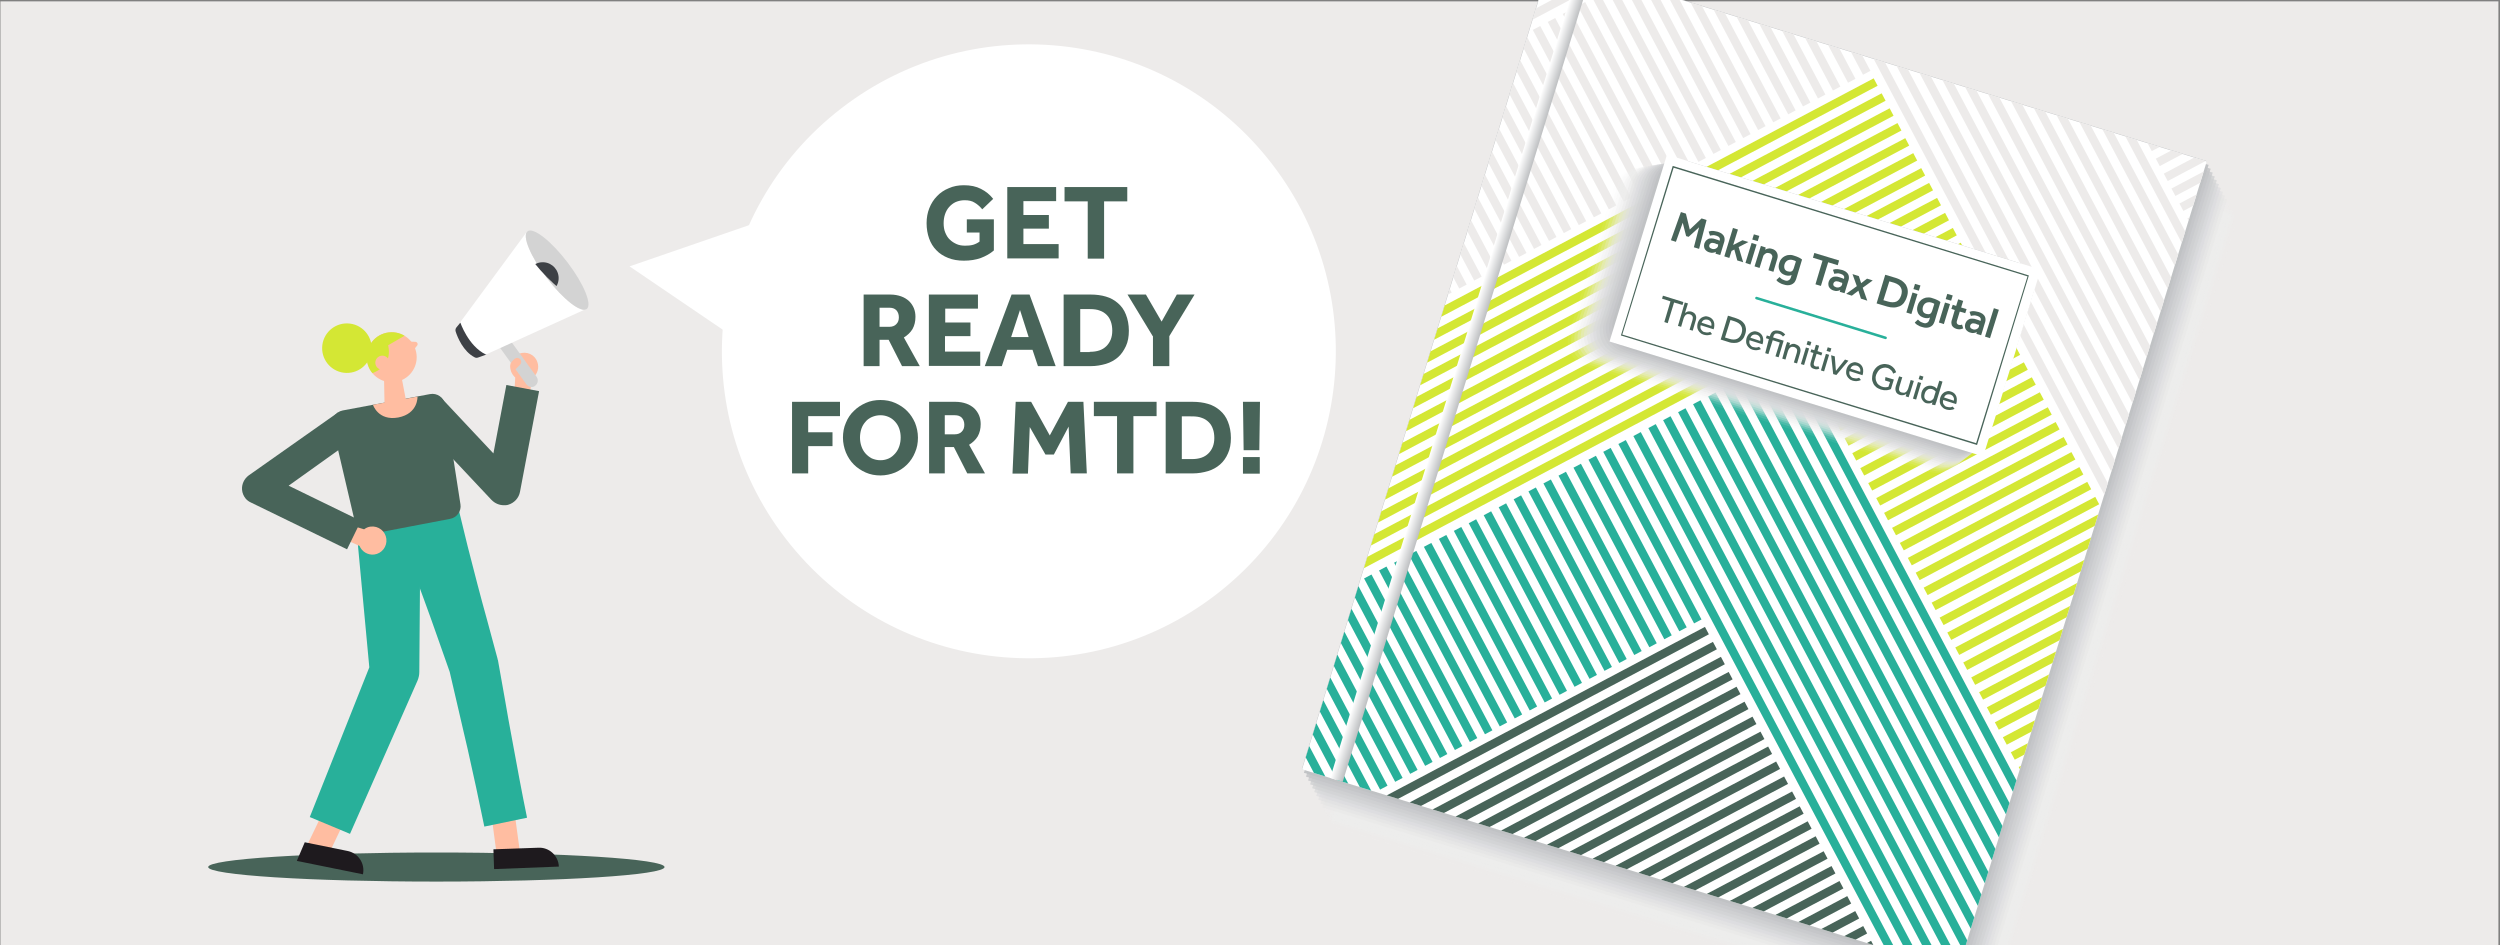 <?xml version="1.0" encoding="utf-8"?>
<!-- Generator: Adobe Illustrator 21.1.0, SVG Export Plug-In . SVG Version: 6.00 Build 0)  -->
<svg version="1.1" id="Layer_1" xmlns="http://www.w3.org/2000/svg" xmlns:xlink="http://www.w3.org/1999/xlink" x="0px" y="0px"
	 viewBox="0 0 1100 416" style="enable-background:new 0 0 1100 416;" xml:space="preserve">
<rect x="0" y="0" width="1100" height="416" fill="#808080" stroke="none"/>
<style type="text/css">
	.st0{fill:#EDEBEA;}
	.st1{opacity:0;fill:#FFFFFF;}
	.st2{opacity:6.250000e-02;fill:#FBFBFB;}
	.st3{opacity:0.125;fill:#F7F7F7;}
	.st4{opacity:0.188;fill:#F2F3F3;}
	.st5{opacity:0.25;fill:#EEEFEF;}
	.st6{opacity:0.312;fill:#EAEBEB;}
	.st7{opacity:0.375;fill:#E6E7E7;}
	.st8{opacity:0.438;fill:#E2E3E3;}
	.st9{opacity:0.5;fill:#DEDFE0;}
	.st10{opacity:0.562;fill:#D9DADC;}
	.st11{opacity:0.625;fill:#D5D6D8;}
	.st12{opacity:0.688;fill:#D1D2D4;}
	.st13{opacity:0.75;fill:#CDCED0;}
	.st14{opacity:0.812;fill:#C9CACC;}
	.st15{opacity:0.875;fill:#C4C6C8;}
	.st16{opacity:0.938;fill:#C0C2C4;}
	.st17{fill:#BCBEC0;}
	.st18{fill:#FFFFFF;}
	.st19{clip-path:url(#SVGID_2_);}
	.st20{clip-path:url(#SVGID_4_);}
	.st21{fill:#D4E734;}
	.st22{fill:#28B09A;}
	.st23{fill:#486459;}
	.st24{fill:url(#SVGID_5_);}
	.st25{fill:#FFBDA1;}
	.st26{fill:#1E1A1E;}
	.st27{clip-path:url(#SVGID_7_);fill:#D4E734;}
	.st28{fill:#3D4045;}
	.st29{fill:#D3D3D3;}
	.st30{clip-path:url(#SVGID_9_);fill:#3D4045;}
</style>
<rect x="0.2" y="0.6" class="st0" width="1099.1" height="415.4"/>
<g>
	<g>
		
			<rect x="599.9" y="80.9" transform="matrix(0.294 -0.956 0.956 0.294 333.478 915.13)" class="st1" width="372.6" height="301.8"/>
		
			<rect x="599" y="79.2" transform="matrix(0.294 -0.956 0.956 0.294 334.464 913.075)" class="st2" width="372.6" height="301.8"/>
		
			<rect x="598.1" y="77.5" transform="matrix(0.294 -0.956 0.956 0.294 335.45 911.021)" class="st3" width="372.6" height="301.8"/>
		
			<rect x="597.2" y="75.8" transform="matrix(0.294 -0.956 0.956 0.294 336.437 908.966)" class="st4" width="372.6" height="301.8"/>
		
			<rect x="596.3" y="74.1" transform="matrix(0.294 -0.956 0.956 0.294 337.423 906.912)" class="st5" width="372.6" height="301.8"/>
		
			<rect x="595.4" y="72.4" transform="matrix(0.294 -0.956 0.956 0.294 338.409 904.858)" class="st6" width="372.6" height="301.8"/>
		
			<rect x="594.5" y="70.8" transform="matrix(0.294 -0.956 0.956 0.294 339.395 902.803)" class="st7" width="372.6" height="301.8"/>
		
			<rect x="593.6" y="69.1" transform="matrix(0.294 -0.956 0.956 0.294 340.381 900.749)" class="st8" width="372.6" height="301.8"/>
		
			<rect x="592.7" y="67.4" transform="matrix(0.294 -0.956 0.956 0.294 341.368 898.695)" class="st9" width="372.6" height="301.8"/>
		
			<rect x="591.8" y="65.7" transform="matrix(0.294 -0.956 0.956 0.294 342.354 896.641)" class="st10" width="372.6" height="301.8"/>
		
			<rect x="590.9" y="64" transform="matrix(0.294 -0.956 0.956 0.294 343.34 894.586)" class="st11" width="372.6" height="301.8"/>
		
			<rect x="590" y="62.3" transform="matrix(0.294 -0.956 0.956 0.294 344.326 892.532)" class="st12" width="372.6" height="301.8"/>
		
			<rect x="589.1" y="60.6" transform="matrix(0.294 -0.956 0.956 0.294 345.312 890.477)" class="st13" width="372.6" height="301.8"/>
		
			<rect x="588.2" y="58.9" transform="matrix(0.294 -0.956 0.956 0.294 346.298 888.423)" class="st14" width="372.6" height="301.8"/>
		
			<rect x="587.3" y="57.2" transform="matrix(0.294 -0.956 0.956 0.294 347.284 886.369)" class="st15" width="372.6" height="301.8"/>
		
			<rect x="586.4" y="55.5" transform="matrix(0.294 -0.956 0.956 0.294 348.271 884.315)" class="st16" width="372.6" height="301.8"/>
		
			<rect x="585.5" y="53.8" transform="matrix(0.294 -0.956 0.956 0.294 349.257 882.26)" class="st17" width="372.6" height="301.8"/>
	</g>
	
		<rect x="620.9" y="18.4" transform="matrix(0.956 0.294 -0.294 0.956 94.282 -217.84)" class="st18" width="301.8" height="372.6"/>
	<g>
		<defs>
			
				<rect id="SVGID_1_" x="620.9" y="18.4" transform="matrix(0.956 0.294 -0.294 0.956 94.282 -217.84)" width="301.8" height="372.6"/>
		</defs>
		<clipPath id="SVGID_2_">
			<use xlink:href="#SVGID_1_"  style="overflow:visible;"/>
		</clipPath>
		<g class="st19">
			<defs>
				
					<rect id="SVGID_3_" x="585.2" y="18.1" transform="matrix(0.956 0.294 -0.294 0.956 94.282 -217.84)" width="373.3" height="373.3"/>
			</defs>
			<clipPath id="SVGID_4_">
				<use xlink:href="#SVGID_3_"  style="overflow:visible;"/>
			</clipPath>
			<g class="st20">
				<g>
					<g>
						
							<rect x="1073" y="292.9" transform="matrix(0.884 -0.468 0.468 0.884 -8.213 556.438)" class="st0" width="85.4" height="3.7"/>
					</g>
					<g>
						
							<rect x="1069.5" y="286.3" transform="matrix(0.884 -0.468 0.468 0.884 -5.54 554.044)" class="st0" width="85.4" height="3.7"/>
					</g>
					<g>
						
							<rect x="1066.1" y="279.7" transform="matrix(0.884 -0.468 0.468 0.884 -2.868 551.649)" class="st0" width="85.4" height="3.7"/>
					</g>
					<g>
						
							<rect x="1062.6" y="273.2" transform="matrix(0.884 -0.468 0.468 0.884 -0.195 549.255)" class="st0" width="85.4" height="3.7"/>
					</g>
					<g>
						
							<rect x="1059.1" y="266.6" transform="matrix(0.884 -0.468 0.468 0.884 2.477 546.861)" class="st0" width="85.4" height="3.7"/>
					</g>
					<g>
						
							<rect x="1055.6" y="260" transform="matrix(0.884 -0.468 0.468 0.884 5.15 544.466)" class="st0" width="85.4" height="3.7"/>
					</g>
					<g>
						
							<rect x="1052.1" y="253.4" transform="matrix(0.884 -0.468 0.468 0.884 7.822 542.072)" class="st0" width="85.4" height="3.7"/>
					</g>
					<g>
						
							<rect x="1048.6" y="246.9" transform="matrix(0.884 -0.468 0.468 0.884 10.495 539.678)" class="st0" width="85.4" height="3.7"/>
					</g>
					<g>
						
							<rect x="1045.2" y="240.3" transform="matrix(0.884 -0.468 0.468 0.884 13.168 537.283)" class="st0" width="85.4" height="3.7"/>
					</g>
					<g>
						
							<rect x="1041.7" y="233.7" transform="matrix(0.884 -0.468 0.468 0.884 15.84 534.889)" class="st0" width="85.4" height="3.7"/>
					</g>
					<g>
						
							<rect x="1038.2" y="227.1" transform="matrix(0.884 -0.468 0.468 0.884 18.513 532.495)" class="st0" width="85.4" height="3.7"/>
					</g>
					<g>
						
							<rect x="1034.7" y="220.6" transform="matrix(0.884 -0.468 0.468 0.884 21.185 530.1)" class="st0" width="85.4" height="3.7"/>
					</g>
					<g>
						
							<rect x="1031.2" y="214" transform="matrix(0.884 -0.468 0.468 0.884 23.858 527.706)" class="st0" width="85.4" height="3.7"/>
					</g>
					<g>
						
							<rect x="1027.7" y="207.4" transform="matrix(0.884 -0.468 0.468 0.884 26.53 525.312)" class="st0" width="85.4" height="3.7"/>
					</g>
					<g>
						
							<rect x="1024.3" y="200.8" transform="matrix(0.884 -0.468 0.468 0.884 29.203 522.917)" class="st0" width="85.4" height="3.7"/>
					</g>
					<g>
						
							<rect x="1020.8" y="194.3" transform="matrix(0.884 -0.468 0.468 0.884 31.875 520.523)" class="st0" width="85.4" height="3.7"/>
					</g>
					<g>
						
							<rect x="1017.3" y="187.7" transform="matrix(0.884 -0.468 0.468 0.884 34.548 518.128)" class="st0" width="85.4" height="3.7"/>
					</g>
					<g>
						
							<rect x="1013.8" y="181.1" transform="matrix(0.884 -0.468 0.468 0.884 37.221 515.734)" class="st0" width="85.4" height="3.7"/>
					</g>
					<g>
						
							<rect x="1010.3" y="174.5" transform="matrix(0.884 -0.468 0.468 0.884 39.893 513.34)" class="st0" width="85.4" height="3.7"/>
					</g>
					<g>
						
							<rect x="1006.9" y="167.9" transform="matrix(0.884 -0.468 0.468 0.884 42.566 510.946)" class="st0" width="85.4" height="3.7"/>
					</g>
					<g>
						
							<rect x="1003.4" y="161.4" transform="matrix(0.884 -0.468 0.468 0.884 45.238 508.551)" class="st0" width="85.4" height="3.7"/>
					</g>
					<g>
						
							<rect x="999.9" y="154.8" transform="matrix(0.884 -0.468 0.468 0.884 47.911 506.157)" class="st0" width="85.4" height="3.7"/>
					</g>
					<g>
						
							<rect x="996.4" y="148.2" transform="matrix(0.884 -0.468 0.468 0.884 50.583 503.762)" class="st0" width="85.4" height="3.7"/>
					</g>
					<g>
						
							<rect x="992.9" y="141.6" transform="matrix(0.884 -0.468 0.468 0.884 53.256 501.368)" class="st0" width="85.4" height="3.7"/>
					</g>
					<g>
						
							<rect x="989.4" y="135.1" transform="matrix(0.884 -0.468 0.468 0.884 55.928 498.974)" class="st0" width="85.4" height="3.7"/>
					</g>
					<g>
						
							<rect x="986" y="128.5" transform="matrix(0.884 -0.468 0.468 0.884 58.601 496.579)" class="st0" width="85.4" height="3.7"/>
					</g>
					<g>
						
							<rect x="982.5" y="121.9" transform="matrix(0.884 -0.468 0.468 0.884 61.274 494.185)" class="st0" width="85.4" height="3.7"/>
					</g>
					<g>
						
							<rect x="979" y="115.3" transform="matrix(0.884 -0.468 0.468 0.884 63.946 491.791)" class="st0" width="85.4" height="3.7"/>
					</g>
					<g>
						
							<rect x="975.5" y="108.8" transform="matrix(0.884 -0.468 0.468 0.884 66.618 489.396)" class="st0" width="85.4" height="3.7"/>
					</g>
					<g>
						
							<rect x="972" y="102.2" transform="matrix(0.884 -0.468 0.468 0.884 69.291 487.002)" class="st0" width="85.4" height="3.7"/>
					</g>
					<g>
						
							<rect x="968.5" y="95.6" transform="matrix(0.884 -0.468 0.468 0.884 71.964 484.608)" class="st0" width="85.4" height="3.7"/>
					</g>
					<g>
						
							<rect x="965.1" y="89" transform="matrix(0.884 -0.468 0.468 0.884 74.636 482.213)" class="st0" width="85.4" height="3.7"/>
					</g>
					<g>
						
							<rect x="961.6" y="82.5" transform="matrix(0.884 -0.468 0.468 0.884 77.309 479.819)" class="st0" width="85.4" height="3.7"/>
					</g>
					<g>
						
							<rect x="958.1" y="75.9" transform="matrix(0.884 -0.468 0.468 0.884 79.981 477.425)" class="st0" width="85.4" height="3.7"/>
					</g>
					<g>
						
							<rect x="954.6" y="69.3" transform="matrix(0.884 -0.468 0.468 0.884 82.654 475.03)" class="st0" width="85.4" height="3.7"/>
					</g>
					<g>
						
							<rect x="951.1" y="62.7" transform="matrix(0.884 -0.468 0.468 0.884 85.327 472.636)" class="st0" width="85.4" height="3.7"/>
					</g>
					<g>
						
							<rect x="947.7" y="56.2" transform="matrix(0.884 -0.468 0.468 0.884 87.999 470.242)" class="st0" width="85.4" height="3.7"/>
					</g>
					<g>
						
							<rect x="944.2" y="49.6" transform="matrix(0.884 -0.468 0.468 0.884 90.672 467.847)" class="st0" width="85.4" height="3.7"/>
					</g>
					<g>
						
							<rect x="940.7" y="43" transform="matrix(0.884 -0.468 0.468 0.884 93.344 465.453)" class="st0" width="85.4" height="3.7"/>
					</g>
					<g>
						
							<rect x="937.2" y="36.4" transform="matrix(0.884 -0.468 0.468 0.884 96.017 463.058)" class="st0" width="85.4" height="3.7"/>
					</g>
					<g>
						
							<rect x="933.7" y="29.9" transform="matrix(0.884 -0.468 0.468 0.884 98.689 460.664)" class="st0" width="85.4" height="3.7"/>
					</g>
					<g>
						
							<rect x="930.2" y="23.3" transform="matrix(0.884 -0.468 0.468 0.884 101.362 458.27)" class="st0" width="85.4" height="3.7"/>
					</g>
					<g>
						
							<rect x="926.8" y="16.7" transform="matrix(0.884 -0.468 0.468 0.884 104.035 455.876)" class="st0" width="85.4" height="3.7"/>
					</g>
					<g>
						
							<rect x="923.3" y="10.1" transform="matrix(0.884 -0.468 0.468 0.884 106.707 453.481)" class="st0" width="85.4" height="3.7"/>
					</g>
					<g>
						
							<rect x="919.8" y="3.6" transform="matrix(0.884 -0.468 0.468 0.884 109.38 451.087)" class="st0" width="85.4" height="3.7"/>
					</g>
					<g>
						
							<rect x="916.3" y="-3" transform="matrix(0.884 -0.468 0.468 0.884 112.052 448.692)" class="st0" width="85.4" height="3.7"/>
					</g>
					<g>
						
							<rect x="912.8" y="-9.6" transform="matrix(0.884 -0.468 0.468 0.884 114.725 446.298)" class="st0" width="85.4" height="3.7"/>
					</g>
					<g>
						
							<rect x="909.3" y="-16.2" transform="matrix(0.884 -0.468 0.468 0.884 117.397 443.904)" class="st0" width="85.4" height="3.7"/>
					</g>
					<g>
						
							<rect x="905.9" y="-22.7" transform="matrix(0.884 -0.468 0.468 0.884 120.07 441.51)" class="st0" width="85.4" height="3.7"/>
					</g>
					<g>
						
							<rect x="902.4" y="-29.3" transform="matrix(0.884 -0.468 0.468 0.884 122.743 439.115)" class="st0" width="85.4" height="3.7"/>
					</g>
					<g>
						
							<rect x="898.9" y="-35.9" transform="matrix(0.884 -0.468 0.468 0.884 125.415 436.721)" class="st0" width="85.4" height="3.7"/>
					</g>
					<g>
						
							<rect x="895.4" y="-42.5" transform="matrix(0.884 -0.468 0.468 0.884 128.088 434.327)" class="st0" width="85.4" height="3.7"/>
					</g>
					<g>
						
							<rect x="891.9" y="-49" transform="matrix(0.884 -0.468 0.468 0.884 130.76 431.933)" class="st0" width="85.4" height="3.7"/>
					</g>
					<g>
						
							<rect x="888.5" y="-55.6" transform="matrix(0.884 -0.468 0.468 0.884 133.433 429.538)" class="st0" width="85.4" height="3.7"/>
					</g>
					<g>
						
							<rect x="885" y="-62.2" transform="matrix(0.884 -0.468 0.468 0.884 136.105 427.143)" class="st0" width="85.4" height="3.7"/>
					</g>
					<g>
						
							<rect x="881.5" y="-68.8" transform="matrix(0.884 -0.468 0.468 0.884 138.778 424.749)" class="st0" width="85.4" height="3.7"/>
					</g>
					<g>
						
							<rect x="878" y="-75.4" transform="matrix(0.884 -0.468 0.468 0.884 141.45 422.355)" class="st0" width="85.4" height="3.7"/>
					</g>
					<g>
						
							<rect x="874.5" y="-81.9" transform="matrix(0.884 -0.468 0.468 0.884 144.123 419.961)" class="st0" width="85.4" height="3.7"/>
					</g>
					<g>
						
							<rect x="871" y="-88.5" transform="matrix(0.884 -0.468 0.468 0.884 146.796 417.566)" class="st0" width="85.4" height="3.7"/>
					</g>
					<g>
						
							<rect x="867.6" y="-95.1" transform="matrix(0.884 -0.468 0.468 0.884 149.468 415.172)" class="st0" width="85.4" height="3.7"/>
					</g>
					<g>
						
							<rect x="864.1" y="-101.7" transform="matrix(0.884 -0.468 0.468 0.884 152.14 412.777)" class="st0" width="85.4" height="3.7"/>
					</g>
					<g>
						
							<rect x="860.6" y="-108.2" transform="matrix(0.884 -0.468 0.468 0.884 154.813 410.383)" class="st0" width="85.4" height="3.7"/>
					</g>
					<g>
						
							<rect x="411.9" y="-4.2" transform="matrix(0.884 -0.468 0.468 0.884 81.44 323.106)" class="st0" width="558.1" height="3.7"/>
					</g>
					<g>
						
							<rect x="408.5" y="-10.8" transform="matrix(0.884 -0.468 0.468 0.884 84.112 320.712)" class="st0" width="558.1" height="3.7"/>
					</g>
					<g>
						
							<rect x="405" y="-17.4" transform="matrix(0.884 -0.468 0.468 0.884 86.785 318.317)" class="st0" width="558.1" height="3.7"/>
					</g>
					<g>
						
							<rect x="401.5" y="-23.9" transform="matrix(0.884 -0.468 0.468 0.884 89.458 315.923)" class="st0" width="558.1" height="3.7"/>
					</g>
					<g>
						
							<rect x="398" y="-30.5" transform="matrix(0.884 -0.468 0.468 0.884 92.13 313.529)" class="st0" width="558.1" height="3.7"/>
					</g>
					<g>
						
							<rect x="394.5" y="-37.1" transform="matrix(0.884 -0.468 0.468 0.884 94.803 311.134)" class="st0" width="558.1" height="3.7"/>
					</g>
					<g>
						
							<rect x="391" y="-43.7" transform="matrix(0.884 -0.468 0.468 0.884 97.475 308.74)" class="st0" width="558.1" height="3.7"/>
					</g>
					<g>
						
							<rect x="387.6" y="-50.2" transform="matrix(0.884 -0.468 0.468 0.884 100.148 306.346)" class="st0" width="558.1" height="3.7"/>
					</g>
					<g>
						
							<rect x="384.1" y="-56.8" transform="matrix(0.884 -0.468 0.468 0.884 102.82 303.951)" class="st0" width="558.1" height="3.7"/>
					</g>
					<g>
						
							<rect x="380.6" y="-63.4" transform="matrix(0.884 -0.468 0.468 0.884 105.493 301.557)" class="st0" width="558.1" height="3.7"/>
					</g>
					<g>
						
							<rect x="377.1" y="-70" transform="matrix(0.884 -0.468 0.468 0.884 108.165 299.163)" class="st0" width="558.1" height="3.7"/>
					</g>
					<g>
						
							<rect x="373.6" y="-76.5" transform="matrix(0.884 -0.468 0.468 0.884 110.838 296.768)" class="st0" width="558.1" height="3.7"/>
					</g>
				</g>
			</g>
			<g class="st20">
				
					<rect x="398.1" y="164" transform="matrix(0.884 -0.468 0.468 0.884 -50.23 211.231)" class="st0" width="3.7" height="85.4"/>
				
					<rect x="404.7" y="160.5" transform="matrix(0.884 -0.468 0.468 0.884 -47.836 213.903)" class="st0" width="3.7" height="85.4"/>
				
					<rect x="411.3" y="157" transform="matrix(0.884 -0.468 0.468 0.884 -45.442 216.576)" class="st0" width="3.7" height="85.4"/>
				
					<rect x="417.9" y="153.5" transform="matrix(0.884 -0.468 0.468 0.884 -43.048 219.248)" class="st0" width="3.7" height="85.4"/>
				
					<rect x="424.4" y="150.1" transform="matrix(0.884 -0.468 0.468 0.884 -40.653 221.921)" class="st0" width="3.7" height="85.4"/>
				
					<rect x="431" y="146.6" transform="matrix(0.884 -0.468 0.468 0.884 -38.259 224.594)" class="st0" width="3.7" height="85.4"/>
				
					<rect x="437.6" y="143.1" transform="matrix(0.884 -0.468 0.468 0.884 -35.865 227.266)" class="st0" width="3.7" height="85.4"/>
				
					<rect x="444.2" y="139.6" transform="matrix(0.884 -0.468 0.468 0.884 -33.47 229.939)" class="st0" width="3.7" height="85.4"/>
				
					<rect x="450.7" y="136.1" transform="matrix(0.884 -0.468 0.468 0.884 -31.076 232.611)" class="st0" width="3.7" height="85.4"/>
				
					<rect x="457.3" y="132.7" transform="matrix(0.884 -0.468 0.468 0.884 -28.682 235.284)" class="st0" width="3.7" height="85.4"/>
				
					<rect x="463.9" y="129.2" transform="matrix(0.884 -0.468 0.468 0.884 -26.287 237.956)" class="st0" width="3.7" height="85.4"/>
				
					<rect x="470.5" y="125.7" transform="matrix(0.884 -0.468 0.468 0.884 -23.893 240.629)" class="st0" width="3.7" height="85.4"/>
				
					<rect x="477" y="122.2" transform="matrix(0.884 -0.468 0.468 0.884 -21.499 243.301)" class="st0" width="3.7" height="85.4"/>
				
					<rect x="483.6" y="118.7" transform="matrix(0.884 -0.468 0.468 0.884 -19.105 245.974)" class="st0" width="3.7" height="85.4"/>
				
					<rect x="490.2" y="115.2" transform="matrix(0.884 -0.468 0.468 0.884 -16.71 248.646)" class="st0" width="3.7" height="85.4"/>
				
					<rect x="496.8" y="111.8" transform="matrix(0.884 -0.468 0.468 0.884 -14.316 251.319)" class="st0" width="3.7" height="85.4"/>
				
					<rect x="503.3" y="108.3" transform="matrix(0.884 -0.468 0.468 0.884 -11.921 253.991)" class="st0" width="3.7" height="85.4"/>
				
					<rect x="509.9" y="104.8" transform="matrix(0.884 -0.468 0.468 0.884 -9.527 256.664)" class="st0" width="3.7" height="85.4"/>
				
					<rect x="516.5" y="101.3" transform="matrix(0.884 -0.468 0.468 0.884 -7.133 259.336)" class="st0" width="3.7" height="85.4"/>
				
					<rect x="523.1" y="97.8" transform="matrix(0.884 -0.468 0.468 0.884 -4.739 262.009)" class="st0" width="3.7" height="85.4"/>
				
					<rect x="529.6" y="94.3" transform="matrix(0.884 -0.468 0.468 0.884 -2.344 264.682)" class="st0" width="3.7" height="85.4"/>
				
					<rect x="536.2" y="90.9" transform="matrix(0.884 -0.468 0.468 0.884 5.001259e-02 267.354)" class="st0" width="3.7" height="85.4"/>
				
					<rect x="542.8" y="87.4" transform="matrix(0.884 -0.468 0.468 0.884 2.444 270.027)" class="st0" width="3.7" height="85.4"/>
				
					<rect x="549.4" y="83.9" transform="matrix(0.884 -0.468 0.468 0.884 4.839 272.699)" class="st0" width="3.7" height="85.4"/>
				
					<rect x="555.9" y="80.4" transform="matrix(0.884 -0.468 0.468 0.884 7.233 275.372)" class="st0" width="3.7" height="85.4"/>
				
					<rect x="562.5" y="76.9" transform="matrix(0.884 -0.468 0.468 0.884 9.627 278.044)" class="st0" width="3.7" height="85.4"/>
				
					<rect x="569.1" y="73.5" transform="matrix(0.884 -0.468 0.468 0.884 12.021 280.716)" class="st0" width="3.7" height="85.4"/>
				
					<rect x="575.7" y="70" transform="matrix(0.884 -0.468 0.468 0.884 14.416 283.389)" class="st0" width="3.7" height="85.4"/>
				
					<rect x="582.3" y="66.5" transform="matrix(0.884 -0.468 0.468 0.884 16.81 286.062)" class="st0" width="3.7" height="85.4"/>
				
					<rect x="588.8" y="63" transform="matrix(0.884 -0.468 0.468 0.884 19.204 288.734)" class="st0" width="3.7" height="85.4"/>
				
					<rect x="595.4" y="59.5" transform="matrix(0.884 -0.468 0.468 0.884 21.599 291.407)" class="st0" width="3.7" height="85.4"/>
				<rect x="602" y="56" transform="matrix(0.884 -0.468 0.468 0.884 23.993 294.079)" class="st0" width="3.7" height="85.4"/>
				
					<rect x="608.6" y="52.6" transform="matrix(0.884 -0.468 0.468 0.884 26.387 296.752)" class="st0" width="3.7" height="85.4"/>
				
					<rect x="615.1" y="49.1" transform="matrix(0.884 -0.468 0.468 0.884 28.782 299.424)" class="st0" width="3.7" height="85.4"/>
				
					<rect x="621.7" y="45.6" transform="matrix(0.884 -0.468 0.468 0.884 31.176 302.097)" class="st0" width="3.7" height="85.4"/>
				
					<rect x="628.3" y="42.1" transform="matrix(0.884 -0.468 0.468 0.884 33.57 304.769)" class="st0" width="3.7" height="85.4"/>
				
					<rect x="634.9" y="38.6" transform="matrix(0.884 -0.468 0.468 0.884 35.965 307.442)" class="st0" width="3.7" height="85.4"/>
				
					<rect x="641.4" y="35.1" transform="matrix(0.884 -0.468 0.468 0.884 38.359 310.115)" class="st0" width="3.7" height="85.4"/>
				
					<rect x="648" y="31.7" transform="matrix(0.884 -0.468 0.468 0.884 40.753 312.787)" class="st0" width="3.7" height="85.4"/>
				
					<rect x="654.6" y="28.2" transform="matrix(0.884 -0.468 0.468 0.884 43.148 315.46)" class="st0" width="3.7" height="85.4"/>
				
					<rect x="661.2" y="24.7" transform="matrix(0.884 -0.468 0.468 0.884 45.542 318.132)" class="st0" width="3.7" height="85.4"/>
				
					<rect x="667.7" y="21.2" transform="matrix(0.884 -0.468 0.468 0.884 47.936 320.805)" class="st0" width="3.7" height="85.4"/>
				
					<rect x="674.3" y="17.7" transform="matrix(0.884 -0.468 0.468 0.884 50.331 323.477)" class="st0" width="3.7" height="85.4"/>
				
					<rect x="680.9" y="14.3" transform="matrix(0.884 -0.468 0.468 0.884 52.725 326.149)" class="st0" width="3.7" height="85.4"/>
				
					<rect x="687.5" y="10.8" transform="matrix(0.884 -0.468 0.468 0.884 55.119 328.822)" class="st0" width="3.7" height="85.4"/>
				
					<rect x="694" y="7.3" transform="matrix(0.884 -0.468 0.468 0.884 57.514 331.495)" class="st0" width="3.7" height="85.4"/>
				
					<rect x="700.6" y="3.8" transform="matrix(0.884 -0.468 0.468 0.884 59.908 334.167)" class="st0" width="3.7" height="85.4"/>
				
					<rect x="707.2" y="0.3" transform="matrix(0.884 -0.468 0.468 0.884 62.302 336.84)" class="st0" width="3.7" height="85.4"/>
				
					<rect x="713.8" y="-3.2" transform="matrix(0.884 -0.468 0.468 0.884 64.697 339.513)" class="st0" width="3.7" height="85.4"/>
				
					<rect x="720.3" y="-6.6" transform="matrix(0.884 -0.468 0.468 0.884 67.091 342.185)" class="st0" width="3.7" height="85.4"/>
				
					<rect x="726.9" y="-10.1" transform="matrix(0.884 -0.468 0.468 0.884 69.485 344.857)" class="st0" width="3.7" height="85.4"/>
				
					<rect x="733.5" y="-13.6" transform="matrix(0.884 -0.468 0.468 0.884 71.879 347.53)" class="st0" width="3.7" height="85.4"/>
				
					<rect x="740.1" y="-17.1" transform="matrix(0.884 -0.468 0.468 0.884 74.274 350.202)" class="st0" width="3.7" height="85.4"/>
				
					<rect x="746.6" y="-20.6" transform="matrix(0.884 -0.468 0.468 0.884 76.668 352.875)" class="st0" width="3.7" height="85.4"/>
				
					<rect x="753.2" y="-24.1" transform="matrix(0.884 -0.468 0.468 0.884 79.062 355.548)" class="st0" width="3.7" height="85.4"/>
				
					<rect x="759.8" y="-27.5" transform="matrix(0.884 -0.468 0.468 0.884 81.457 358.22)" class="st0" width="3.7" height="85.4"/>
				
					<rect x="766.4" y="-31" transform="matrix(0.884 -0.468 0.468 0.884 83.851 360.892)" class="st0" width="3.7" height="85.4"/>
				
					<rect x="772.9" y="-34.5" transform="matrix(0.884 -0.468 0.468 0.884 86.245 363.565)" class="st0" width="3.7" height="85.4"/>
				
					<rect x="779.5" y="-38" transform="matrix(0.884 -0.468 0.468 0.884 88.639 366.238)" class="st0" width="3.7" height="85.4"/>
				
					<rect x="786.1" y="-41.5" transform="matrix(0.884 -0.468 0.468 0.884 91.034 368.91)" class="st0" width="3.7" height="85.4"/>
				
					<rect x="792.7" y="-44.9" transform="matrix(0.884 -0.468 0.468 0.884 93.428 371.583)" class="st0" width="3.7" height="85.4"/>
				
					<rect x="799.3" y="-48.4" transform="matrix(0.884 -0.468 0.468 0.884 95.823 374.255)" class="st0" width="3.7" height="85.4"/>
				
					<rect x="916.4" y="-79.4" transform="matrix(0.884 -0.468 0.468 0.884 13.337 452.974)" class="st0" width="3.7" height="558.1"/>
				
					<rect x="923" y="-82.9" transform="matrix(0.884 -0.468 0.468 0.884 15.732 455.647)" class="st0" width="3.7" height="558.1"/>
				
					<rect x="929.6" y="-86.4" transform="matrix(0.884 -0.468 0.468 0.884 18.126 458.319)" class="st0" width="3.7" height="558.1"/>
				
					<rect x="936.2" y="-89.8" transform="matrix(0.884 -0.468 0.468 0.884 20.52 460.992)" class="st0" width="3.7" height="558.1"/>
				
					<rect x="942.7" y="-93.3" transform="matrix(0.884 -0.468 0.468 0.884 22.914 463.664)" class="st0" width="3.7" height="558.1"/>
				
					<rect x="949.3" y="-96.8" transform="matrix(0.884 -0.468 0.468 0.884 25.309 466.337)" class="st0" width="3.7" height="558.1"/>
				
					<rect x="955.9" y="-100.3" transform="matrix(0.884 -0.468 0.468 0.884 27.703 469.01)" class="st0" width="3.7" height="558.1"/>
				
					<rect x="962.5" y="-103.8" transform="matrix(0.884 -0.468 0.468 0.884 30.097 471.682)" class="st0" width="3.7" height="558.1"/>
				
					<rect x="969" y="-107.2" transform="matrix(0.884 -0.468 0.468 0.884 32.492 474.355)" class="st0" width="3.7" height="558.1"/>
				
					<rect x="975.6" y="-110.7" transform="matrix(0.884 -0.468 0.468 0.884 34.886 477.027)" class="st0" width="3.7" height="558.1"/>
				
					<rect x="982.2" y="-114.2" transform="matrix(0.884 -0.468 0.468 0.884 37.28 479.7)" class="st0" width="3.7" height="558.1"/>
				
					<rect x="988.8" y="-117.7" transform="matrix(0.884 -0.468 0.468 0.884 39.675 482.372)" class="st0" width="3.7" height="558.1"/>
			</g>
			<g class="st20">
				<g>
					<g>
						
							<rect x="998.8" y="534.2" transform="matrix(0.884 -0.468 0.468 0.884 -129.791 549.763)" class="st21" width="85.4" height="3.7"/>
					</g>
					<g>
						
							<rect x="995.3" y="527.6" transform="matrix(0.884 -0.468 0.468 0.884 -127.118 547.368)" class="st21" width="85.4" height="3.7"/>
					</g>
					<g>
						
							<rect x="991.8" y="521.1" transform="matrix(0.884 -0.468 0.468 0.884 -124.445 544.973)" class="st21" width="85.4" height="3.7"/>
					</g>
					<g>
						
							<rect x="988.3" y="514.5" transform="matrix(0.884 -0.468 0.468 0.884 -121.773 542.58)" class="st21" width="85.4" height="3.7"/>
					</g>
					<g>
						
							<rect x="984.9" y="507.9" transform="matrix(0.884 -0.468 0.468 0.884 -119.1 540.186)" class="st21" width="85.4" height="3.7"/>
					</g>
					<g>
						
							<rect x="981.4" y="501.3" transform="matrix(0.884 -0.468 0.468 0.884 -116.428 537.791)" class="st21" width="85.4" height="3.7"/>
					</g>
					<g>
						
							<rect x="977.9" y="494.8" transform="matrix(0.884 -0.468 0.468 0.884 -113.755 535.396)" class="st21" width="85.4" height="3.7"/>
					</g>
					<g>
						
							<rect x="974.4" y="488.2" transform="matrix(0.884 -0.468 0.468 0.884 -111.083 533.002)" class="st21" width="85.4" height="3.7"/>
					</g>
					<g>
						
							<rect x="970.9" y="481.6" transform="matrix(0.884 -0.468 0.468 0.884 -108.41 530.608)" class="st21" width="85.4" height="3.7"/>
					</g>
					<g>
						
							<rect x="967.5" y="475" transform="matrix(0.884 -0.468 0.468 0.884 -105.738 528.214)" class="st21" width="85.4" height="3.7"/>
					</g>
					<g>
						
							<rect x="964" y="468.5" transform="matrix(0.884 -0.468 0.468 0.884 -103.065 525.819)" class="st21" width="85.4" height="3.7"/>
					</g>
					<g>
						
							<rect x="960.5" y="461.9" transform="matrix(0.884 -0.468 0.468 0.884 -100.392 523.425)" class="st21" width="85.4" height="3.7"/>
					</g>
					<g>
						
							<rect x="957" y="455.3" transform="matrix(0.884 -0.468 0.468 0.884 -97.72 521.03)" class="st21" width="85.4" height="3.7"/>
					</g>
					<g>
						
							<rect x="953.5" y="448.7" transform="matrix(0.884 -0.468 0.468 0.884 -95.047 518.636)" class="st21" width="85.4" height="3.7"/>
					</g>
					<g>
						
							<rect x="950" y="442.2" transform="matrix(0.884 -0.468 0.468 0.884 -92.375 516.242)" class="st21" width="85.4" height="3.7"/>
					</g>
					<g>
						
							<rect x="946.6" y="435.6" transform="matrix(0.884 -0.468 0.468 0.884 -89.702 513.847)" class="st21" width="85.4" height="3.7"/>
					</g>
					<g>
						
							<rect x="943.1" y="429" transform="matrix(0.884 -0.468 0.468 0.884 -87.03 511.453)" class="st21" width="85.4" height="3.7"/>
					</g>
					<g>
						
							<rect x="939.6" y="422.4" transform="matrix(0.884 -0.468 0.468 0.884 -84.357 509.058)" class="st21" width="85.4" height="3.7"/>
					</g>
					<g>
						
							<rect x="936.1" y="415.9" transform="matrix(0.884 -0.468 0.468 0.884 -81.684 506.665)" class="st21" width="85.4" height="3.7"/>
					</g>
					<g>
						
							<rect x="932.6" y="409.3" transform="matrix(0.884 -0.468 0.468 0.884 -79.012 504.27)" class="st21" width="85.4" height="3.7"/>
					</g>
					<g>
						
							<rect x="929.1" y="402.7" transform="matrix(0.884 -0.468 0.468 0.884 -76.34 501.876)" class="st21" width="85.4" height="3.7"/>
					</g>
					<g>
						
							<rect x="925.7" y="396.1" transform="matrix(0.884 -0.468 0.468 0.884 -73.667 499.482)" class="st21" width="85.4" height="3.7"/>
					</g>
					<g>
						
							<rect x="922.2" y="389.6" transform="matrix(0.884 -0.468 0.468 0.884 -70.994 497.087)" class="st21" width="85.4" height="3.7"/>
					</g>
					<g>
						
							<rect x="918.7" y="383" transform="matrix(0.884 -0.468 0.468 0.884 -68.322 494.693)" class="st21" width="85.4" height="3.7"/>
					</g>
					<g>
						
							<rect x="915.2" y="376.4" transform="matrix(0.884 -0.468 0.468 0.884 -65.649 492.298)" class="st21" width="85.4" height="3.7"/>
					</g>
					<g>
						
							<rect x="911.7" y="369.8" transform="matrix(0.884 -0.468 0.468 0.884 -62.977 489.904)" class="st21" width="85.4" height="3.7"/>
					</g>
					<g>
						
							<rect x="908.3" y="363.3" transform="matrix(0.884 -0.468 0.468 0.884 -60.304 487.51)" class="st21" width="85.4" height="3.7"/>
					</g>
					<g>
						
							<rect x="904.8" y="356.7" transform="matrix(0.884 -0.468 0.468 0.884 -57.632 485.115)" class="st21" width="85.4" height="3.7"/>
					</g>
					<g>
						
							<rect x="901.3" y="350.1" transform="matrix(0.884 -0.468 0.468 0.884 -54.959 482.72)" class="st21" width="85.4" height="3.7"/>
					</g>
					<g>
						
							<rect x="897.8" y="343.5" transform="matrix(0.884 -0.468 0.468 0.884 -52.286 480.327)" class="st21" width="85.4" height="3.7"/>
					</g>
					<g>
						
							<rect x="894.3" y="337" transform="matrix(0.884 -0.468 0.468 0.884 -49.614 477.932)" class="st21" width="85.4" height="3.7"/>
					</g>
					<g>
						
							<rect x="890.8" y="330.4" transform="matrix(0.884 -0.468 0.468 0.884 -46.941 475.538)" class="st21" width="85.4" height="3.7"/>
					</g>
					<g>
						
							<rect x="887.4" y="323.8" transform="matrix(0.884 -0.468 0.468 0.884 -44.269 473.143)" class="st21" width="85.4" height="3.7"/>
					</g>
					<g>
						
							<rect x="883.9" y="317.2" transform="matrix(0.884 -0.468 0.468 0.884 -41.596 470.749)" class="st21" width="85.4" height="3.7"/>
					</g>
					<g>
						
							<rect x="880.4" y="310.7" transform="matrix(0.884 -0.468 0.468 0.884 -38.924 468.354)" class="st21" width="85.4" height="3.7"/>
					</g>
					<g>
						
							<rect x="876.9" y="304.1" transform="matrix(0.884 -0.468 0.468 0.884 -36.251 465.961)" class="st21" width="85.4" height="3.7"/>
					</g>
					<g>
						
							<rect x="873.4" y="297.5" transform="matrix(0.884 -0.468 0.468 0.884 -33.578 463.566)" class="st21" width="85.4" height="3.7"/>
					</g>
					<g>
						
							<rect x="869.9" y="290.9" transform="matrix(0.884 -0.468 0.468 0.884 -30.906 461.172)" class="st21" width="85.4" height="3.7"/>
					</g>
					<g>
						
							<rect x="866.5" y="284.3" transform="matrix(0.884 -0.468 0.468 0.884 -28.233 458.777)" class="st21" width="85.4" height="3.7"/>
					</g>
					<g>
						
							<rect x="863" y="277.8" transform="matrix(0.884 -0.468 0.468 0.884 -25.561 456.383)" class="st21" width="85.4" height="3.7"/>
					</g>
					<g>
						
							<rect x="859.5" y="271.2" transform="matrix(0.884 -0.468 0.468 0.884 -22.888 453.989)" class="st21" width="85.4" height="3.7"/>
					</g>
					<g>
						
							<rect x="856" y="264.6" transform="matrix(0.884 -0.468 0.468 0.884 -20.216 451.595)" class="st21" width="85.4" height="3.7"/>
					</g>
					<g>
						
							<rect x="852.5" y="258" transform="matrix(0.884 -0.468 0.468 0.884 -17.543 449.2)" class="st21" width="85.4" height="3.7"/>
					</g>
					<g>
						
							<rect x="849.1" y="251.5" transform="matrix(0.884 -0.468 0.468 0.884 -14.871 446.806)" class="st21" width="85.4" height="3.7"/>
					</g>
					<g>
						
							<rect x="845.6" y="244.9" transform="matrix(0.884 -0.468 0.468 0.884 -12.198 444.412)" class="st21" width="85.4" height="3.7"/>
					</g>
					<g>
						
							<rect x="842.1" y="238.3" transform="matrix(0.884 -0.468 0.468 0.884 -9.525 442.017)" class="st21" width="85.4" height="3.7"/>
					</g>
					<g>
						
							<rect x="838.6" y="231.7" transform="matrix(0.884 -0.468 0.468 0.884 -6.853 439.623)" class="st21" width="85.4" height="3.7"/>
					</g>
					<g>
						
							<rect x="835.1" y="225.2" transform="matrix(0.884 -0.468 0.468 0.884 -4.18 437.228)" class="st21" width="85.4" height="3.7"/>
					</g>
					<g>
						
							<rect x="831.6" y="218.6" transform="matrix(0.884 -0.468 0.468 0.884 -1.508 434.834)" class="st21" width="85.4" height="3.7"/>
					</g>
					<g>
						
							<rect x="828.2" y="212" transform="matrix(0.884 -0.468 0.468 0.884 1.165 432.44)" class="st21" width="85.4" height="3.7"/>
					</g>
					<g>
						
							<rect x="824.7" y="205.4" transform="matrix(0.884 -0.468 0.468 0.884 3.837 430.045)" class="st21" width="85.4" height="3.7"/>
					</g>
					<g>
						
							<rect x="821.2" y="198.9" transform="matrix(0.884 -0.468 0.468 0.884 6.51 427.651)" class="st21" width="85.4" height="3.7"/>
					</g>
					<g>
						
							<rect x="817.7" y="192.3" transform="matrix(0.884 -0.468 0.468 0.884 9.182 425.257)" class="st21" width="85.4" height="3.7"/>
					</g>
					<g>
						
							<rect x="814.2" y="185.7" transform="matrix(0.884 -0.468 0.468 0.884 11.855 422.862)" class="st21" width="85.4" height="3.7"/>
					</g>
					<g>
						
							<rect x="810.7" y="179.1" transform="matrix(0.884 -0.468 0.468 0.884 14.527 420.468)" class="st21" width="85.4" height="3.7"/>
					</g>
					<g>
						
							<rect x="807.3" y="172.6" transform="matrix(0.884 -0.468 0.468 0.884 17.2 418.074)" class="st21" width="85.4" height="3.7"/>
					</g>
					<g>
						
							<rect x="803.8" y="166" transform="matrix(0.884 -0.468 0.468 0.884 19.873 415.679)" class="st21" width="85.4" height="3.7"/>
					</g>
					<g>
						
							<rect x="800.3" y="159.4" transform="matrix(0.884 -0.468 0.468 0.884 22.545 413.285)" class="st21" width="85.4" height="3.7"/>
					</g>
					<g>
						
							<rect x="796.8" y="152.8" transform="matrix(0.884 -0.468 0.468 0.884 25.218 410.891)" class="st21" width="85.4" height="3.7"/>
					</g>
					<g>
						
							<rect x="793.3" y="146.3" transform="matrix(0.884 -0.468 0.468 0.884 27.89 408.496)" class="st21" width="85.4" height="3.7"/>
					</g>
					<g>
						
							<rect x="789.9" y="139.7" transform="matrix(0.884 -0.468 0.468 0.884 30.563 406.102)" class="st21" width="85.4" height="3.7"/>
					</g>
					<g>
						
							<rect x="786.4" y="133.1" transform="matrix(0.884 -0.468 0.468 0.884 33.236 403.708)" class="st21" width="85.4" height="3.7"/>
					</g>
					<g>
						
							<rect x="337.7" y="237.1" transform="matrix(0.884 -0.468 0.468 0.884 -40.137 316.43)" class="st21" width="558.1" height="3.7"/>
					</g>
					<g>
						
							<rect x="334.2" y="230.6" transform="matrix(0.884 -0.468 0.468 0.884 -37.465 314.036)" class="st21" width="558.1" height="3.7"/>
					</g>
					<g>
						
							<rect x="330.8" y="224" transform="matrix(0.884 -0.468 0.468 0.884 -34.792 311.642)" class="st21" width="558.1" height="3.7"/>
					</g>
					<g>
						
							<rect x="327.3" y="217.4" transform="matrix(0.884 -0.468 0.468 0.884 -32.12 309.247)" class="st21" width="558.1" height="3.7"/>
					</g>
					<g>
						
							<rect x="323.8" y="210.8" transform="matrix(0.884 -0.468 0.468 0.884 -29.447 306.853)" class="st21" width="558.1" height="3.7"/>
					</g>
					<g>
						
							<rect x="320.3" y="204.3" transform="matrix(0.884 -0.468 0.468 0.884 -26.774 304.459)" class="st21" width="558.1" height="3.7"/>
					</g>
					<g>
						
							<rect x="316.8" y="197.7" transform="matrix(0.884 -0.468 0.468 0.884 -24.102 302.064)" class="st21" width="558.1" height="3.7"/>
					</g>
					<g>
						
							<rect x="313.3" y="191.1" transform="matrix(0.884 -0.468 0.468 0.884 -21.429 299.67)" class="st21" width="558.1" height="3.7"/>
					</g>
					<g>
						
							<rect x="309.9" y="184.5" transform="matrix(0.884 -0.468 0.468 0.884 -18.757 297.276)" class="st21" width="558.1" height="3.7"/>
					</g>
					<g>
						
							<rect x="306.4" y="178" transform="matrix(0.884 -0.468 0.468 0.884 -16.084 294.881)" class="st21" width="558.1" height="3.7"/>
					</g>
					<g>
						
							<rect x="302.9" y="171.4" transform="matrix(0.884 -0.468 0.468 0.884 -13.412 292.487)" class="st21" width="558.1" height="3.7"/>
					</g>
					<g>
						
							<rect x="299.4" y="164.8" transform="matrix(0.884 -0.468 0.468 0.884 -10.739 290.093)" class="st21" width="558.1" height="3.7"/>
					</g>
				</g>
			</g>
			<g class="st20">
				
					<rect x="323.9" y="405.3" transform="matrix(0.884 -0.468 0.468 0.884 -171.807 204.555)" class="st22" width="3.7" height="85.4"/>
				
					<rect x="330.5" y="401.9" transform="matrix(0.884 -0.468 0.468 0.884 -169.413 207.227)" class="st22" width="3.7" height="85.4"/>
				
					<rect x="337.1" y="398.4" transform="matrix(0.884 -0.468 0.468 0.884 -167.018 209.9)" class="st22" width="3.7" height="85.4"/>
				
					<rect x="343.6" y="394.9" transform="matrix(0.884 -0.468 0.468 0.884 -164.624 212.572)" class="st22" width="3.7" height="85.4"/>
				
					<rect x="350.2" y="391.4" transform="matrix(0.884 -0.468 0.468 0.884 -162.23 215.245)" class="st22" width="3.7" height="85.4"/>
				
					<rect x="356.8" y="387.9" transform="matrix(0.884 -0.468 0.468 0.884 -159.835 217.918)" class="st22" width="3.7" height="85.4"/>
				
					<rect x="363.4" y="384.4" transform="matrix(0.884 -0.468 0.468 0.884 -157.441 220.59)" class="st22" width="3.7" height="85.4"/>
				
					<rect x="369.9" y="381" transform="matrix(0.884 -0.468 0.468 0.884 -155.047 223.263)" class="st22" width="3.7" height="85.4"/>
				
					<rect x="376.5" y="377.5" transform="matrix(0.884 -0.468 0.468 0.884 -152.652 225.935)" class="st22" width="3.7" height="85.4"/>
				
					<rect x="383.1" y="374" transform="matrix(0.884 -0.468 0.468 0.884 -150.258 228.608)" class="st22" width="3.7" height="85.4"/>
				
					<rect x="389.7" y="370.5" transform="matrix(0.884 -0.468 0.468 0.884 -147.864 231.28)" class="st22" width="3.7" height="85.4"/>
				
					<rect x="396.2" y="367" transform="matrix(0.884 -0.468 0.468 0.884 -145.47 233.953)" class="st22" width="3.7" height="85.4"/>
				
					<rect x="402.8" y="363.5" transform="matrix(0.884 -0.468 0.468 0.884 -143.075 236.625)" class="st22" width="3.7" height="85.4"/>
				
					<rect x="409.4" y="360.1" transform="matrix(0.884 -0.468 0.468 0.884 -140.681 239.298)" class="st22" width="3.7" height="85.4"/>
				
					<rect x="416" y="356.6" transform="matrix(0.884 -0.468 0.468 0.884 -138.287 241.97)" class="st22" width="3.7" height="85.4"/>
				
					<rect x="422.5" y="353.1" transform="matrix(0.884 -0.468 0.468 0.884 -135.892 244.643)" class="st22" width="3.7" height="85.4"/>
				
					<rect x="429.1" y="349.6" transform="matrix(0.884 -0.468 0.468 0.884 -133.498 247.315)" class="st22" width="3.7" height="85.4"/>
				
					<rect x="435.7" y="346.1" transform="matrix(0.884 -0.468 0.468 0.884 -131.104 249.988)" class="st22" width="3.7" height="85.4"/>
				
					<rect x="442.3" y="342.7" transform="matrix(0.884 -0.468 0.468 0.884 -128.709 252.66)" class="st22" width="3.7" height="85.4"/>
				
					<rect x="448.8" y="339.2" transform="matrix(0.884 -0.468 0.468 0.884 -126.315 255.333)" class="st22" width="3.7" height="85.4"/>
				
					<rect x="455.4" y="335.7" transform="matrix(0.884 -0.468 0.468 0.884 -123.921 258.006)" class="st22" width="3.7" height="85.4"/>
				
					<rect x="462" y="332.2" transform="matrix(0.884 -0.468 0.468 0.884 -121.526 260.678)" class="st22" width="3.7" height="85.4"/>
				
					<rect x="468.6" y="328.7" transform="matrix(0.884 -0.468 0.468 0.884 -119.132 263.351)" class="st22" width="3.7" height="85.4"/>
				
					<rect x="475.2" y="325.2" transform="matrix(0.884 -0.468 0.468 0.884 -116.738 266.023)" class="st22" width="3.7" height="85.4"/>
				
					<rect x="481.7" y="321.8" transform="matrix(0.884 -0.468 0.468 0.884 -114.343 268.696)" class="st22" width="3.7" height="85.4"/>
				
					<rect x="488.3" y="318.3" transform="matrix(0.884 -0.468 0.468 0.884 -111.949 271.368)" class="st22" width="3.7" height="85.4"/>
				
					<rect x="494.9" y="314.8" transform="matrix(0.884 -0.468 0.468 0.884 -109.555 274.041)" class="st22" width="3.7" height="85.4"/>
				
					<rect x="501.5" y="311.3" transform="matrix(0.884 -0.468 0.468 0.884 -107.16 276.713)" class="st22" width="3.7" height="85.4"/>
				
					<rect x="508" y="307.8" transform="matrix(0.884 -0.468 0.468 0.884 -104.766 279.386)" class="st22" width="3.7" height="85.4"/>
				
					<rect x="514.6" y="304.3" transform="matrix(0.884 -0.468 0.468 0.884 -102.372 282.058)" class="st22" width="3.7" height="85.4"/>
				
					<rect x="521.2" y="300.9" transform="matrix(0.884 -0.468 0.468 0.884 -99.978 284.731)" class="st22" width="3.7" height="85.4"/>
				
					<rect x="527.8" y="297.4" transform="matrix(0.884 -0.468 0.468 0.884 -97.583 287.403)" class="st22" width="3.7" height="85.4"/>
				
					<rect x="534.3" y="293.9" transform="matrix(0.884 -0.468 0.468 0.884 -95.189 290.076)" class="st22" width="3.7" height="85.4"/>
				
					<rect x="540.9" y="290.4" transform="matrix(0.884 -0.468 0.468 0.884 -92.795 292.748)" class="st22" width="3.7" height="85.4"/>
				
					<rect x="547.5" y="286.9" transform="matrix(0.884 -0.468 0.468 0.884 -90.4 295.421)" class="st22" width="3.7" height="85.4"/>
				
					<rect x="554.1" y="283.5" transform="matrix(0.884 -0.468 0.468 0.884 -88.006 298.093)" class="st22" width="3.7" height="85.4"/>
				
					<rect x="560.6" y="280" transform="matrix(0.884 -0.468 0.468 0.884 -85.612 300.766)" class="st22" width="3.7" height="85.4"/>
				
					<rect x="567.2" y="276.5" transform="matrix(0.884 -0.468 0.468 0.884 -83.217 303.439)" class="st22" width="3.7" height="85.4"/>
				
					<rect x="573.8" y="273" transform="matrix(0.884 -0.468 0.468 0.884 -80.823 306.111)" class="st22" width="3.7" height="85.4"/>
				
					<rect x="580.4" y="269.5" transform="matrix(0.884 -0.468 0.468 0.884 -78.429 308.784)" class="st22" width="3.7" height="85.4"/>
				
					<rect x="586.9" y="266" transform="matrix(0.884 -0.468 0.468 0.884 -76.034 311.456)" class="st22" width="3.7" height="85.4"/>
				
					<rect x="593.5" y="262.6" transform="matrix(0.884 -0.468 0.468 0.884 -73.64 314.128)" class="st22" width="3.7" height="85.4"/>
				
					<rect x="600.1" y="259.1" transform="matrix(0.884 -0.468 0.468 0.884 -71.246 316.801)" class="st22" width="3.7" height="85.4"/>
				
					<rect x="606.7" y="255.6" transform="matrix(0.884 -0.468 0.468 0.884 -68.852 319.474)" class="st22" width="3.7" height="85.4"/>
				
					<rect x="613.2" y="252.1" transform="matrix(0.884 -0.468 0.468 0.884 -66.457 322.147)" class="st22" width="3.7" height="85.4"/>
				
					<rect x="619.8" y="248.6" transform="matrix(0.884 -0.468 0.468 0.884 -64.063 324.819)" class="st22" width="3.7" height="85.4"/>
				
					<rect x="626.4" y="245.1" transform="matrix(0.884 -0.468 0.468 0.884 -61.669 327.492)" class="st22" width="3.7" height="85.4"/>
				
					<rect x="633" y="241.7" transform="matrix(0.884 -0.468 0.468 0.884 -59.274 330.164)" class="st22" width="3.7" height="85.4"/>
				
					<rect x="639.5" y="238.2" transform="matrix(0.884 -0.468 0.468 0.884 -56.88 332.837)" class="st22" width="3.7" height="85.4"/>
				
					<rect x="646.1" y="234.7" transform="matrix(0.884 -0.468 0.468 0.884 -54.486 335.509)" class="st22" width="3.7" height="85.4"/>
				
					<rect x="652.7" y="231.2" transform="matrix(0.884 -0.468 0.468 0.884 -52.091 338.182)" class="st22" width="3.7" height="85.4"/>
				
					<rect x="659.3" y="227.7" transform="matrix(0.884 -0.468 0.468 0.884 -49.697 340.854)" class="st22" width="3.7" height="85.4"/>
				
					<rect x="665.8" y="224.3" transform="matrix(0.884 -0.468 0.468 0.884 -47.303 343.527)" class="st22" width="3.7" height="85.4"/>
				
					<rect x="672.4" y="220.8" transform="matrix(0.884 -0.468 0.468 0.884 -44.908 346.199)" class="st22" width="3.7" height="85.4"/>
				
					<rect x="679" y="217.3" transform="matrix(0.884 -0.468 0.468 0.884 -42.514 348.872)" class="st22" width="3.7" height="85.4"/>
				
					<rect x="685.6" y="213.8" transform="matrix(0.884 -0.468 0.468 0.884 -40.12 351.544)" class="st22" width="3.7" height="85.4"/>
				
					<rect x="692.1" y="210.3" transform="matrix(0.884 -0.468 0.468 0.884 -37.725 354.216)" class="st22" width="3.7" height="85.4"/>
				
					<rect x="698.7" y="206.8" transform="matrix(0.884 -0.468 0.468 0.884 -35.331 356.889)" class="st22" width="3.7" height="85.4"/>
				
					<rect x="705.3" y="203.4" transform="matrix(0.884 -0.468 0.468 0.884 -32.937 359.562)" class="st22" width="3.7" height="85.4"/>
				
					<rect x="711.9" y="199.9" transform="matrix(0.884 -0.468 0.468 0.884 -30.543 362.234)" class="st22" width="3.7" height="85.4"/>
				
					<rect x="718.5" y="196.4" transform="matrix(0.884 -0.468 0.468 0.884 -28.148 364.907)" class="st22" width="3.7" height="85.4"/>
				
					<rect x="725" y="192.9" transform="matrix(0.884 -0.468 0.468 0.884 -25.754 367.579)" class="st22" width="3.7" height="85.4"/>
				
					<rect x="842.2" y="162" transform="matrix(0.884 -0.468 0.468 0.884 -108.24 446.298)" class="st22" width="3.7" height="558.1"/>
				
					<rect x="848.8" y="158.5" transform="matrix(0.884 -0.468 0.468 0.884 -105.846 448.971)" class="st22" width="3.7" height="558.1"/>
				
					<rect x="855.4" y="155" transform="matrix(0.884 -0.468 0.468 0.884 -103.451 451.644)" class="st22" width="3.7" height="558.1"/>
				
					<rect x="861.9" y="151.5" transform="matrix(0.884 -0.468 0.468 0.884 -101.057 454.316)" class="st22" width="3.7" height="558.1"/>
				
					<rect x="868.5" y="148" transform="matrix(0.884 -0.468 0.468 0.884 -98.663 456.989)" class="st22" width="3.7" height="558.1"/>
				
					<rect x="875.1" y="144.5" transform="matrix(0.884 -0.468 0.468 0.884 -96.268 459.661)" class="st22" width="3.7" height="558.1"/>
				
					<rect x="881.7" y="141.1" transform="matrix(0.884 -0.468 0.468 0.884 -93.874 462.334)" class="st22" width="3.7" height="558.1"/>
				
					<rect x="888.2" y="137.6" transform="matrix(0.884 -0.468 0.468 0.884 -91.48 465.006)" class="st22" width="3.7" height="558.1"/>
				
					<rect x="894.8" y="134.1" transform="matrix(0.884 -0.468 0.468 0.884 -89.085 467.679)" class="st22" width="3.7" height="558.1"/>
				
					<rect x="901.4" y="130.6" transform="matrix(0.884 -0.468 0.468 0.884 -86.691 470.351)" class="st22" width="3.7" height="558.1"/>
				
					<rect x="908" y="127.1" transform="matrix(0.884 -0.468 0.468 0.884 -84.297 473.024)" class="st22" width="3.7" height="558.1"/>
				
					<rect x="914.5" y="123.6" transform="matrix(0.884 -0.468 0.468 0.884 -81.902 475.697)" class="st22" width="3.7" height="558.1"/>
			</g>
			<g class="st20">
				
					<rect x="924.6" y="775.6" transform="matrix(0.884 -0.468 0.468 0.884 -251.368 543.087)" class="st23" width="85.4" height="3.7"/>
				
					<rect x="921.1" y="769" transform="matrix(0.884 -0.468 0.468 0.884 -248.696 540.692)" class="st23" width="85.4" height="3.7"/>
				
					<rect x="917.6" y="762.4" transform="matrix(0.884 -0.468 0.468 0.884 -246.023 538.298)" class="st23" width="85.4" height="3.7"/>
				
					<rect x="914.1" y="755.8" transform="matrix(0.884 -0.468 0.468 0.884 -243.351 535.904)" class="st23" width="85.4" height="3.7"/>
				
					<rect x="910.6" y="749.3" transform="matrix(0.884 -0.468 0.468 0.884 -240.678 533.51)" class="st23" width="85.4" height="3.7"/>
				
					<rect x="907.2" y="742.7" transform="matrix(0.884 -0.468 0.468 0.884 -238.006 531.115)" class="st23" width="85.4" height="3.7"/>
				
					<rect x="903.7" y="736.1" transform="matrix(0.884 -0.468 0.468 0.884 -235.333 528.721)" class="st23" width="85.4" height="3.7"/>
				
					<rect x="900.2" y="729.5" transform="matrix(0.884 -0.468 0.468 0.884 -232.661 526.327)" class="st23" width="85.4" height="3.7"/>
				
					<rect x="896.7" y="723" transform="matrix(0.884 -0.468 0.468 0.884 -229.988 523.932)" class="st23" width="85.4" height="3.7"/>
				
					<rect x="893.2" y="716.4" transform="matrix(0.884 -0.468 0.468 0.884 -227.315 521.538)" class="st23" width="85.4" height="3.7"/>
				
					<rect x="889.7" y="709.8" transform="matrix(0.884 -0.468 0.468 0.884 -224.643 519.144)" class="st23" width="85.4" height="3.7"/>
				
					<rect x="886.3" y="703.2" transform="matrix(0.884 -0.468 0.468 0.884 -221.97 516.749)" class="st23" width="85.4" height="3.7"/>
				
					<rect x="882.8" y="696.7" transform="matrix(0.884 -0.468 0.468 0.884 -219.298 514.355)" class="st23" width="85.4" height="3.7"/>
				
					<rect x="879.3" y="690.1" transform="matrix(0.884 -0.468 0.468 0.884 -216.625 511.96)" class="st23" width="85.4" height="3.7"/>
				
					<rect x="875.8" y="683.5" transform="matrix(0.884 -0.468 0.468 0.884 -213.952 509.566)" class="st23" width="85.4" height="3.7"/>
				
					<rect x="872.3" y="676.9" transform="matrix(0.884 -0.468 0.468 0.884 -211.28 507.171)" class="st23" width="85.4" height="3.7"/>
				
					<rect x="868.9" y="670.4" transform="matrix(0.884 -0.468 0.468 0.884 -208.607 504.777)" class="st23" width="85.4" height="3.7"/>
				
					<rect x="865.4" y="663.8" transform="matrix(0.884 -0.468 0.468 0.884 -205.935 502.383)" class="st23" width="85.4" height="3.7"/>
				
					<rect x="861.9" y="657.2" transform="matrix(0.884 -0.468 0.468 0.884 -203.262 499.989)" class="st23" width="85.4" height="3.7"/>
				
					<rect x="858.4" y="650.6" transform="matrix(0.884 -0.468 0.468 0.884 -200.59 497.595)" class="st23" width="85.4" height="3.7"/>
				
					<rect x="854.9" y="644" transform="matrix(0.884 -0.468 0.468 0.884 -197.917 495.2)" class="st23" width="85.4" height="3.7"/>
				
					<rect x="851.4" y="637.5" transform="matrix(0.884 -0.468 0.468 0.884 -195.245 492.806)" class="st23" width="85.4" height="3.7"/>
				
					<rect x="848" y="630.9" transform="matrix(0.884 -0.468 0.468 0.884 -192.572 490.411)" class="st23" width="85.4" height="3.7"/>
				
					<rect x="844.5" y="624.3" transform="matrix(0.884 -0.468 0.468 0.884 -189.9 488.018)" class="st23" width="85.4" height="3.7"/>
				
					<rect x="841" y="617.7" transform="matrix(0.884 -0.468 0.468 0.884 -187.227 485.622)" class="st23" width="85.4" height="3.7"/>
				
					<rect x="837.5" y="611.2" transform="matrix(0.884 -0.468 0.468 0.884 -184.554 483.228)" class="st23" width="85.4" height="3.7"/>
				
					<rect x="834" y="604.6" transform="matrix(0.884 -0.468 0.468 0.884 -181.882 480.834)" class="st23" width="85.4" height="3.7"/>
				
					<rect x="830.5" y="598" transform="matrix(0.884 -0.468 0.468 0.884 -179.209 478.44)" class="st23" width="85.4" height="3.7"/>
				
					<rect x="827.1" y="591.4" transform="matrix(0.884 -0.468 0.468 0.884 -176.537 476.045)" class="st23" width="85.4" height="3.7"/>
				
					<rect x="823.6" y="584.9" transform="matrix(0.884 -0.468 0.468 0.884 -173.864 473.651)" class="st23" width="85.4" height="3.7"/>
				
					<rect x="820.1" y="578.3" transform="matrix(0.884 -0.468 0.468 0.884 -171.192 471.257)" class="st23" width="85.4" height="3.7"/>
				
					<rect x="816.6" y="571.7" transform="matrix(0.884 -0.468 0.468 0.884 -168.519 468.862)" class="st23" width="85.4" height="3.7"/>
				
					<rect x="813.1" y="565.1" transform="matrix(0.884 -0.468 0.468 0.884 -165.846 466.468)" class="st23" width="85.4" height="3.7"/>
				
					<rect x="809.7" y="558.6" transform="matrix(0.884 -0.468 0.468 0.884 -163.174 464.074)" class="st23" width="85.4" height="3.7"/>
				
					<rect x="806.2" y="552" transform="matrix(0.884 -0.468 0.468 0.884 -160.501 461.679)" class="st23" width="85.4" height="3.7"/>
				
					<rect x="802.7" y="545.4" transform="matrix(0.884 -0.468 0.468 0.884 -157.829 459.285)" class="st23" width="85.4" height="3.7"/>
				
					<rect x="799.2" y="538.8" transform="matrix(0.884 -0.468 0.468 0.884 -155.156 456.89)" class="st23" width="85.4" height="3.7"/>
				
					<rect x="795.7" y="532.3" transform="matrix(0.884 -0.468 0.468 0.884 -152.484 454.496)" class="st23" width="85.4" height="3.7"/>
				
					<rect x="792.2" y="525.7" transform="matrix(0.884 -0.468 0.468 0.884 -149.811 452.102)" class="st23" width="85.4" height="3.7"/>
				
					<rect x="788.8" y="519.1" transform="matrix(0.884 -0.468 0.468 0.884 -147.138 449.707)" class="st23" width="85.4" height="3.7"/>
				
					<rect x="785.3" y="512.5" transform="matrix(0.884 -0.468 0.468 0.884 -144.466 447.313)" class="st23" width="85.4" height="3.7"/>
				
					<rect x="781.8" y="506" transform="matrix(0.884 -0.468 0.468 0.884 -141.793 444.919)" class="st23" width="85.4" height="3.7"/>
				
					<rect x="778.3" y="499.4" transform="matrix(0.884 -0.468 0.468 0.884 -139.121 442.525)" class="st23" width="85.4" height="3.7"/>
				
					<rect x="774.8" y="492.8" transform="matrix(0.884 -0.468 0.468 0.884 -136.448 440.13)" class="st23" width="85.4" height="3.7"/>
				
					<rect x="771.3" y="486.2" transform="matrix(0.884 -0.468 0.468 0.884 -133.776 437.736)" class="st23" width="85.4" height="3.7"/>
				
					<rect x="767.9" y="479.7" transform="matrix(0.884 -0.468 0.468 0.884 -131.103 435.341)" class="st23" width="85.4" height="3.7"/>
				
					<rect x="764.4" y="473.1" transform="matrix(0.884 -0.468 0.468 0.884 -128.431 432.947)" class="st23" width="85.4" height="3.7"/>
				
					<rect x="760.9" y="466.5" transform="matrix(0.884 -0.468 0.468 0.884 -125.758 430.552)" class="st23" width="85.4" height="3.7"/>
				
					<rect x="757.4" y="459.9" transform="matrix(0.884 -0.468 0.468 0.884 -123.086 428.159)" class="st23" width="85.4" height="3.7"/>
				
					<rect x="753.9" y="453.4" transform="matrix(0.884 -0.468 0.468 0.884 -120.413 425.764)" class="st23" width="85.4" height="3.7"/>
				
					<rect x="750.5" y="446.8" transform="matrix(0.884 -0.468 0.468 0.884 -117.74 423.37)" class="st23" width="85.4" height="3.7"/>
				
					<rect x="747" y="440.2" transform="matrix(0.884 -0.468 0.468 0.884 -115.068 420.975)" class="st23" width="85.4" height="3.7"/>
				
					<rect x="743.5" y="433.6" transform="matrix(0.884 -0.468 0.468 0.884 -112.395 418.581)" class="st23" width="85.4" height="3.7"/>
				
					<rect x="740" y="427.1" transform="matrix(0.884 -0.468 0.468 0.884 -109.723 416.187)" class="st23" width="85.4" height="3.7"/>
				
					<rect x="736.5" y="420.5" transform="matrix(0.884 -0.468 0.468 0.884 -107.05 413.792)" class="st23" width="85.4" height="3.7"/>
				
					<rect x="733" y="413.9" transform="matrix(0.884 -0.468 0.468 0.884 -104.378 411.398)" class="st23" width="85.4" height="3.7"/>
				
					<rect x="729.6" y="407.3" transform="matrix(0.884 -0.468 0.468 0.884 -101.705 409.004)" class="st23" width="85.4" height="3.7"/>
				
					<rect x="726.1" y="400.7" transform="matrix(0.884 -0.468 0.468 0.884 -99.032 406.609)" class="st23" width="85.4" height="3.7"/>
				
					<rect x="722.6" y="394.2" transform="matrix(0.884 -0.468 0.468 0.884 -96.36 404.215)" class="st23" width="85.4" height="3.7"/>
				
					<rect x="719.1" y="387.6" transform="matrix(0.884 -0.468 0.468 0.884 -93.687 401.821)" class="st23" width="85.4" height="3.7"/>
				
					<rect x="715.6" y="381" transform="matrix(0.884 -0.468 0.468 0.884 -91.015 399.426)" class="st23" width="85.4" height="3.7"/>
				
					<rect x="712.1" y="374.4" transform="matrix(0.884 -0.468 0.468 0.884 -88.342 397.032)" class="st23" width="85.4" height="3.7"/>
				
					<rect x="263.5" y="478.5" transform="matrix(0.884 -0.468 0.468 0.884 -161.714 309.755)" class="st23" width="558.1" height="3.7"/>
				
					<rect x="260" y="471.9" transform="matrix(0.884 -0.468 0.468 0.884 -159.042 307.36)" class="st23" width="558.1" height="3.7"/>
				
					<rect x="256.5" y="465.3" transform="matrix(0.884 -0.468 0.468 0.884 -156.369 304.966)" class="st23" width="558.1" height="3.7"/>
				
					<rect x="253" y="458.7" transform="matrix(0.884 -0.468 0.468 0.884 -153.696 302.572)" class="st23" width="558.1" height="3.7"/>
				
					<rect x="249.6" y="452.2" transform="matrix(0.884 -0.468 0.468 0.884 -151.024 300.177)" class="st23" width="558.1" height="3.7"/>
				
					<rect x="246.1" y="445.6" transform="matrix(0.884 -0.468 0.468 0.884 -148.351 297.783)" class="st23" width="558.1" height="3.7"/>
				
					<rect x="242.6" y="439" transform="matrix(0.884 -0.468 0.468 0.884 -145.679 295.389)" class="st23" width="558.1" height="3.7"/>
				
					<rect x="239.1" y="432.4" transform="matrix(0.884 -0.468 0.468 0.884 -143.006 292.994)" class="st23" width="558.1" height="3.7"/>
				
					<rect x="235.6" y="425.9" transform="matrix(0.884 -0.468 0.468 0.884 -140.334 290.6)" class="st23" width="558.1" height="3.7"/>
				
					<rect x="232.2" y="419.3" transform="matrix(0.884 -0.468 0.468 0.884 -137.661 288.206)" class="st23" width="558.1" height="3.7"/>
				
					<rect x="228.7" y="412.7" transform="matrix(0.884 -0.468 0.468 0.884 -134.989 285.811)" class="st23" width="558.1" height="3.7"/>
				
					<rect x="225.2" y="406.1" transform="matrix(0.884 -0.468 0.468 0.884 -132.316 283.417)" class="st23" width="558.1" height="3.7"/>
			</g>
		</g>
	</g>
	<g>
		<path class="st1" d="M875.4,121.4L723.3,74.6c-6-1.8-12.4,1.5-14.2,7.5l-20,65.2c-1.8,6,1.5,12.4,7.5,14.2l152.1,46.8
			c6,1.8,12.4-1.5,14.2-7.5l20-65.2C884.7,129.6,881.4,123.2,875.4,121.4z"/>
		<path class="st2" d="M876.1,121L724.5,74.4c-6-1.8-12.3,1.5-14.2,7.5l-20,65c-1.8,6,1.5,12.3,7.5,14.2l151.6,46.6
			c6,1.8,12.3-1.5,14.2-7.5l20-65C885.5,129.2,882.1,122.8,876.1,121z"/>
		<path class="st3" d="M876.9,120.6L725.8,74.2c-6-1.8-12.3,1.5-14.1,7.5l-19.9,64.7c-1.8,6,1.5,12.3,7.5,14.1l151.1,46.5
			c6,1.8,12.3-1.5,14.1-7.5l19.9-64.7C886.2,128.8,882.8,122.4,876.9,120.6z"/>
		<path class="st4" d="M877.6,120.2L727.1,73.9c-5.9-1.8-12.2,1.5-14.1,7.4l-19.8,64.5c-1.8,5.9,1.5,12.2,7.4,14.1l150.6,46.3
			c5.9,1.8,12.2-1.5,14.1-7.4l19.8-64.5C886.9,128.4,883.6,122.1,877.6,120.2z"/>
		<path class="st5" d="M878.4,119.9l-150-46.1c-5.9-1.8-12.2,1.5-14,7.4l-19.8,64.3c-1.8,5.9,1.5,12.2,7.4,14l150,46.1
			c5.9,1.8,12.2-1.5,14-7.4l19.8-64.3C887.6,128,884.3,121.7,878.4,119.9z"/>
		<path class="st6" d="M879.2,119.5l-149.5-46c-5.9-1.8-12.2,1.5-14,7.4L696,145c-1.8,5.9,1.5,12.2,7.4,14l149.5,46
			c5.9,1.8,12.2-1.5,14-7.4l19.7-64.1C888.4,127.6,885.1,121.3,879.2,119.5z"/>
		<path class="st7" d="M879.9,119.1l-149-45.8c-5.9-1.8-12.1,1.5-13.9,7.4l-19.6,63.9c-1.8,5.9,1.5,12.1,7.4,13.9l149,45.8
			c5.9,1.8,12.1-1.5,13.9-7.4l19.6-63.9C889.1,127.2,885.8,120.9,879.9,119.1z"/>
		<path class="st8" d="M880.7,118.8L732.2,73.1c-5.9-1.8-12.1,1.5-13.9,7.3l-19.6,63.6c-1.8,5.9,1.5,12.1,7.3,13.9l148.5,45.7
			c5.9,1.8,12.1-1.5,13.9-7.3l19.6-63.6C889.8,126.8,886.5,120.6,880.7,118.8z"/>
		<path class="st9" d="M881.4,118.4l-148-45.5c-5.8-1.8-12,1.5-13.8,7.3l-19.5,63.4c-1.8,5.8,1.5,12,7.3,13.8l148,45.5
			c5.8,1.8,12-1.5,13.8-7.3l19.5-63.4C890.6,126.4,887.3,120.2,881.4,118.4z"/>
		<path class="st10" d="M882.2,118L734.7,72.7c-5.8-1.8-12,1.5-13.8,7.3l-19.4,63.2c-1.8,5.8,1.5,12,7.3,13.8l147.5,45.4
			c5.8,1.8,12-1.5,13.8-7.3l19.4-63.2C891.3,126,888,119.8,882.2,118z"/>
		<path class="st11" d="M883,117.6L736,72.5c-5.8-1.8-11.9,1.5-13.7,7.3l-19.4,63c-1.8,5.8,1.5,11.9,7.3,13.7l146.9,45.2
			c5.8,1.8,11.9-1.5,13.7-7.3l19.4-63C892,125.6,888.8,119.4,883,117.6z"/>
		<path class="st12" d="M883.7,117.3l-146.4-45c-5.8-1.8-11.9,1.5-13.7,7.2l-19.3,62.8c-1.8,5.8,1.5,11.9,7.2,13.7L858,201
			c5.8,1.8,11.9-1.5,13.7-7.2L891,131C892.7,125.2,889.5,119.1,883.7,117.3z"/>
		<path class="st13" d="M884.5,116.9L738.6,72c-5.8-1.8-11.9,1.5-13.6,7.2l-19.2,62.5c-1.8,5.8,1.5,11.9,7.2,13.6l145.9,44.9
			c5.8,1.8,11.9-1.5,13.6-7.2l19.2-62.5C893.5,124.8,890.2,118.7,884.5,116.9z"/>
		<path class="st14" d="M885.2,116.5L739.8,71.8c-5.7-1.8-11.8,1.5-13.6,7.2l-19.2,62.3c-1.8,5.7,1.5,11.8,7.2,13.6l145.4,44.7
			c5.7,1.8,11.8-1.5,13.6-7.2l19.2-62.3C894.2,124.4,891,118.3,885.2,116.5z"/>
		<path class="st15" d="M886,116.2L741.1,71.6c-5.7-1.8-11.8,1.5-13.5,7.2l-19.1,62.1c-1.8,5.7,1.5,11.8,7.2,13.5L860.5,199
			c5.7,1.8,11.8-1.5,13.5-7.2l19.1-62.1C894.9,124,891.7,117.9,886,116.2z"/>
		<path class="st16" d="M886.8,115.8L742.4,71.4c-5.7-1.8-11.7,1.4-13.5,7.1l-19,61.9c-1.8,5.7,1.4,11.7,7.1,13.5l144.4,44.4
			c5.7,1.8,11.7-1.4,13.5-7.1l19-61.9C895.6,123.6,892.4,117.5,886.8,115.8z"/>
		<path class="st17" d="M887.5,115.4L743.7,71.2c-5.7-1.7-11.7,1.4-13.4,7.1l-19,61.6c-1.7,5.7,1.4,11.7,7.1,13.4l143.8,44.2
			c5.7,1.7,11.7-1.4,13.4-7.1l19-61.6C896.4,123.2,893.2,117.2,887.5,115.4z"/>
	</g>
	<g>
		<g>
			
				<rect x="716.9" y="91.4" transform="matrix(0.956 0.294 -0.294 0.956 74.985 -230.098)" class="st18" width="172" height="86"/>
		</g>
		<g>
			<path class="st23" d="M869.9,195.8l-156.7-48.2L736,73l156.7,48.2L869.9,195.8z M713.8,147.2L869.5,195l22.6-73.4L736.4,73.8
				L713.8,147.2z"/>
		</g>
		<g>
			<path class="st22" d="M829.5,149.2l-56.8-17.5c-0.3-0.1-0.5-0.4-0.4-0.7c0.1-0.3,0.4-0.5,0.7-0.4l56.8,17.5
				c0.3,0.1,0.5,0.4,0.4,0.7C830.1,149.1,829.8,149.3,829.5,149.2z"/>
		</g>
	</g>
	
		<linearGradient id="SVGID_5_" gradientUnits="userSpaceOnUse" x1="616.452" y1="148.34" x2="622.205" y2="148.34" gradientTransform="matrix(0.956 0.294 -0.294 0.956 94.444 -158.802)">
		<stop  offset="0" style="stop-color:#FFFFFF"/>
		<stop  offset="1" style="stop-color:#BCBEC0"/>
	</linearGradient>
	<polygon class="st24" points="590.8,344 585.3,342.3 694.8,-13.9 700.3,-12.2 	"/>
	<g>
		<g>
			<path class="st23" d="M739.6,93.3l2.2,0.7l1.7,7l5.2-4.9l2.2,0.7l-3.3,12.7l-2.3-0.7l2.3-8.8l-4.6,4.2l-1.1-0.3l-1.5-5.9l-3,8.4
				l-2.2-0.7L739.6,93.3z"/>
			<path class="st23" d="M755,110.8c-0.3,0.2-0.8,0.4-1.3,0.4c-0.6,0.1-1.1,0-1.7-0.2c-0.4-0.1-0.7-0.3-1-0.5
				c-0.3-0.2-0.6-0.5-0.8-0.8c-0.2-0.3-0.4-0.7-0.4-1.1c-0.1-0.4,0-0.9,0.1-1.4c0.2-0.5,0.4-0.9,0.7-1.3c0.3-0.3,0.7-0.6,1.1-0.8
				c0.4-0.2,0.9-0.2,1.4-0.2c0.5,0,1.1,0.1,1.6,0.3c0.2,0.1,0.4,0.1,0.6,0.2c0.2,0.1,0.4,0.1,0.6,0.2c0.2,0.1,0.4,0.2,0.7,0.3
				l0.1-0.2c0.1-0.4,0.1-0.8-0.2-1.2c-0.3-0.4-0.7-0.6-1.3-0.8c-0.6-0.2-1.2-0.3-1.6-0.2c-0.4,0-0.8,0.1-1.2,0.2l-0.6-1.8
				c0.2-0.1,0.5-0.1,0.7-0.2c0.3-0.1,0.6-0.1,0.9-0.1c0.3,0,0.7,0,1.1,0.1c0.4,0.1,0.9,0.2,1.4,0.3c0.6,0.2,1,0.4,1.5,0.7
				c0.4,0.3,0.7,0.6,1,1c0.2,0.4,0.4,0.8,0.4,1.2c0.1,0.4,0,0.9-0.1,1.4l-1.8,5.9l-2.1-0.6L755,110.8z M756,107.6
				c-0.2-0.1-0.4-0.2-0.6-0.2c-0.2-0.1-0.4-0.1-0.5-0.2c-0.2-0.1-0.4-0.1-0.5-0.2c-0.7-0.2-1.3-0.2-1.6,0c-0.4,0.2-0.6,0.5-0.7,0.8
				c-0.1,0.4-0.1,0.7,0.1,1c0.2,0.3,0.6,0.5,1.1,0.7c0.3,0.1,0.5,0.1,0.8,0.1c0.3,0,0.5-0.1,0.8-0.2c0.2-0.1,0.4-0.2,0.6-0.4
				c0.2-0.2,0.3-0.4,0.4-0.6L756,107.6z"/>
			<path class="st23" d="M762.5,100.3l2.2,0.7l-2.1,6.8l4.1-2.1l2.6,0.8l-4.3,2.2l2,6.7l-2.6-0.8l-1.3-4.8l-1.2,0.6l-1,3.1l-2.2-0.7
				L762.5,100.3z"/>
			<path class="st23" d="M771.7,103.1l2.4,0.7l-0.7,2.3l-2.4-0.7L771.7,103.1z M770.7,106.9l2.2,0.7l-2.7,8.8l-2.2-0.7L770.7,106.9z
				"/>
			<path class="st23" d="M774.8,108.2l2.1,0.7l-0.2,1c0.2-0.1,0.3-0.2,0.5-0.3c0.2-0.1,0.4-0.2,0.7-0.2c0.3-0.1,0.5-0.1,0.8-0.1
				c0.3,0,0.6,0.1,1,0.2c1.1,0.3,1.8,0.9,2.2,1.8c0.4,0.8,0.4,1.8,0,2.9l-1.6,5.4l-2.2-0.7l1.6-5.3c0.2-0.6,0.2-1-0.1-1.4
				c-0.2-0.4-0.6-0.7-1.1-0.8c-0.3-0.1-0.6-0.1-0.9-0.1c-0.3,0-0.6,0.1-0.8,0.3c-0.3,0.2-0.5,0.4-0.7,0.6c-0.2,0.2-0.3,0.5-0.4,0.9
				l-1.5,4.8l-2.2-0.7L774.8,108.2z"/>
			<path class="st23" d="M783,121.9c0.3,0.3,0.6,0.6,1,0.9c0.4,0.2,0.8,0.4,1.4,0.6c0.6,0.2,1.1,0.2,1.6-0.1c0.5-0.2,0.8-0.7,1-1.3
				l0.3-1c-0.4,0.2-0.8,0.3-1.2,0.3c-0.4,0-0.9,0-1.5-0.2c-0.6-0.2-1.2-0.5-1.6-0.8c-0.4-0.4-0.8-0.8-1-1.3c-0.2-0.5-0.4-1-0.4-1.6
				c0-0.6,0.1-1.2,0.3-1.8c0.2-0.7,0.5-1.2,0.9-1.7c0.4-0.5,0.9-0.9,1.5-1.2c0.6-0.3,1.2-0.5,1.9-0.5c0.7-0.1,1.4,0,2.2,0.3
				c0.8,0.2,1.4,0.5,2.1,0.8c0.6,0.3,1.1,0.6,1.4,0.9l-2.6,8.6c-0.2,0.6-0.5,1.1-0.8,1.5c-0.4,0.4-0.8,0.7-1.3,0.9
				c-0.5,0.2-1,0.3-1.6,0.3c-0.6,0-1.1-0.1-1.7-0.3c-0.5-0.1-0.9-0.3-1.2-0.4c-0.3-0.2-0.6-0.3-0.9-0.5c-0.3-0.2-0.5-0.3-0.7-0.5
				c-0.2-0.2-0.4-0.4-0.5-0.6L783,121.9z M790.2,115c-0.2-0.1-0.3-0.2-0.5-0.3c-0.2-0.1-0.5-0.2-0.9-0.3c-0.5-0.1-0.9-0.2-1.3-0.1
				c-0.4,0-0.7,0.2-1,0.3c-0.3,0.2-0.6,0.4-0.8,0.7c-0.2,0.3-0.4,0.6-0.5,1c-0.2,0.7-0.2,1.3,0,1.9c0.2,0.6,0.7,1,1.4,1.2
				c0.7,0.2,1.2,0.2,1.7,0c0.4-0.2,0.7-0.6,0.9-1.2L790.2,115z"/>
			<path class="st23" d="M801.9,114.7l-4.2-1.3l0.6-2.1l10.9,3.3l-0.6,2.1l-4.2-1.3l-3.2,10.4l-2.4-0.7L801.9,114.7z"/>
			<path class="st23" d="M809.7,127.6c-0.3,0.2-0.8,0.4-1.3,0.4c-0.6,0.1-1.1,0-1.7-0.2c-0.4-0.1-0.7-0.3-1-0.5
				c-0.3-0.2-0.6-0.5-0.8-0.8c-0.2-0.3-0.4-0.7-0.4-1.1c-0.1-0.4,0-0.9,0.1-1.4c0.2-0.5,0.4-0.9,0.7-1.3c0.3-0.3,0.7-0.6,1.1-0.8
				c0.4-0.2,0.9-0.2,1.4-0.2c0.5,0,1.1,0.1,1.6,0.3c0.2,0.1,0.4,0.1,0.6,0.2c0.2,0.1,0.4,0.1,0.6,0.2c0.2,0.1,0.4,0.2,0.7,0.3
				l0.1-0.2c0.1-0.4,0.1-0.8-0.2-1.2c-0.3-0.4-0.7-0.6-1.3-0.8c-0.6-0.2-1.2-0.3-1.6-0.2c-0.4,0-0.8,0.1-1.2,0.2l-0.6-1.8
				c0.2-0.1,0.5-0.1,0.7-0.2c0.3-0.1,0.6-0.1,0.9-0.1c0.3,0,0.7,0,1.1,0.1c0.4,0.1,0.9,0.2,1.4,0.3c0.6,0.2,1,0.4,1.5,0.7
				c0.4,0.3,0.7,0.6,1,1c0.2,0.4,0.4,0.8,0.4,1.2c0.1,0.4,0,0.9-0.1,1.4l-1.8,5.9l-2.1-0.6L809.7,127.6z M810.6,124.5
				c-0.2-0.1-0.4-0.2-0.6-0.2c-0.2-0.1-0.4-0.1-0.5-0.2c-0.2-0.1-0.4-0.1-0.5-0.2c-0.7-0.2-1.3-0.2-1.6,0c-0.4,0.2-0.6,0.5-0.7,0.8
				c-0.1,0.4-0.1,0.7,0.1,1c0.2,0.3,0.6,0.5,1.1,0.7c0.3,0.1,0.5,0.1,0.8,0.1c0.3,0,0.5-0.1,0.8-0.2c0.2-0.1,0.4-0.2,0.6-0.4
				c0.2-0.2,0.3-0.4,0.4-0.6L810.6,124.5z"/>
			<path class="st23" d="M817,125.9l-1.9-5.3l2.8,0.9l1,3.1l2.6-2l2.5,0.8l-4.4,3.2l2,5.7l-2.8-0.9l-1.1-3.5l-2.9,2.2l-2.5-0.8
				L817,125.9z"/>
			<path class="st23" d="M829.5,120.9l4.7,1.4c1,0.3,1.8,0.7,2.6,1.2c0.7,0.5,1.3,1.1,1.8,1.8c0.4,0.7,0.7,1.5,0.8,2.4
				c0.1,0.9,0,1.9-0.4,3c-0.3,1-0.8,1.9-1.3,2.6c-0.6,0.7-1.2,1.2-2,1.5c-0.8,0.3-1.6,0.5-2.5,0.5c-0.9,0-1.8-0.1-2.8-0.4l-4.7-1.4
				L829.5,120.9z M830.8,132.7c1.4,0.4,2.6,0.4,3.6,0c1-0.5,1.6-1.3,2.1-2.7c0.4-1.3,0.4-2.5-0.1-3.4c-0.5-1-1.5-1.7-3-2.2l-2.1-0.6
				l-2.6,8.3L830.8,132.7z"/>
			<path class="st23" d="M842.6,124.9l2.4,0.7l-0.7,2.3l-2.4-0.7L842.6,124.9z M841.5,128.7l2.2,0.7l-2.7,8.8l-2.2-0.7L841.5,128.7z
				"/>
			<path class="st23" d="M843.9,140.6c0.3,0.3,0.6,0.6,1,0.9c0.4,0.2,0.8,0.4,1.4,0.6c0.6,0.2,1.1,0.2,1.6-0.1
				c0.5-0.2,0.8-0.7,1-1.3l0.3-1c-0.4,0.2-0.8,0.3-1.2,0.3c-0.4,0-0.9,0-1.5-0.2c-0.6-0.2-1.2-0.5-1.6-0.8c-0.4-0.4-0.8-0.8-1-1.3
				c-0.2-0.5-0.4-1-0.4-1.6c0-0.6,0.1-1.2,0.3-1.8c0.2-0.7,0.5-1.2,0.9-1.7c0.4-0.5,0.9-0.9,1.5-1.2c0.6-0.3,1.2-0.5,1.9-0.5
				c0.7-0.1,1.4,0,2.2,0.3c0.8,0.2,1.4,0.5,2.1,0.8c0.6,0.3,1.1,0.6,1.4,0.9l-2.6,8.6c-0.2,0.6-0.5,1.1-0.8,1.5
				c-0.4,0.4-0.8,0.7-1.3,0.9c-0.5,0.2-1,0.3-1.6,0.3c-0.6,0-1.1-0.1-1.7-0.3c-0.5-0.1-0.9-0.3-1.2-0.4c-0.3-0.2-0.6-0.3-0.9-0.5
				c-0.3-0.2-0.5-0.3-0.7-0.5c-0.2-0.2-0.4-0.4-0.5-0.6L843.9,140.6z M851.1,133.7c-0.2-0.1-0.3-0.2-0.5-0.3
				c-0.2-0.1-0.5-0.2-0.9-0.3c-0.5-0.1-0.9-0.2-1.3-0.1c-0.4,0-0.7,0.2-1,0.3c-0.3,0.2-0.6,0.4-0.8,0.7c-0.2,0.3-0.4,0.6-0.5,1
				c-0.2,0.7-0.2,1.3,0,1.9c0.2,0.6,0.7,1,1.4,1.2c0.7,0.2,1.2,0.2,1.7,0c0.4-0.2,0.7-0.6,0.9-1.2L851.1,133.7z"/>
			<path class="st23" d="M856.8,129.3l2.4,0.7l-0.7,2.3l-2.4-0.7L856.8,129.3z M855.8,133.1l2.2,0.7l-2.7,8.8l-2.2-0.7L855.8,133.1z
				"/>
			<path class="st23" d="M860.1,136.4l-1.5-0.5l0.6-1.8l1.5,0.5l0.9-2.9l2.2,0.7l-0.9,2.9l2.4,0.7l-0.6,1.8l-2.4-0.7l-1.2,3.9
				c-0.2,0.5-0.2,0.9-0.1,1.2c0.1,0.3,0.3,0.5,0.7,0.7c0.4,0.1,0.6,0.1,0.9,0.1c0.2,0,0.5-0.1,0.7-0.2l0.5,1.7
				c-0.6,0.2-1.1,0.4-1.5,0.4c-0.5,0-1,0-1.5-0.2c-0.5-0.2-1-0.4-1.3-0.7c-0.3-0.3-0.6-0.6-0.7-0.9c-0.1-0.4-0.2-0.8-0.2-1.2
				c0-0.4,0.1-0.9,0.3-1.4L860.1,136.4z"/>
			<path class="st23" d="M869.8,146.1c-0.3,0.2-0.8,0.4-1.3,0.4c-0.6,0.1-1.1,0-1.7-0.2c-0.4-0.1-0.7-0.3-1-0.5
				c-0.3-0.2-0.6-0.5-0.8-0.8c-0.2-0.3-0.4-0.7-0.4-1.1c-0.1-0.4,0-0.9,0.1-1.4c0.2-0.5,0.4-0.9,0.7-1.3c0.3-0.3,0.7-0.6,1.1-0.8
				c0.4-0.2,0.9-0.2,1.4-0.2c0.5,0,1.1,0.1,1.6,0.3c0.2,0.1,0.4,0.1,0.6,0.2c0.2,0.1,0.4,0.1,0.6,0.2c0.2,0.1,0.4,0.2,0.7,0.3
				l0.1-0.2c0.1-0.4,0.1-0.8-0.2-1.2c-0.3-0.4-0.7-0.6-1.3-0.8c-0.6-0.2-1.2-0.3-1.6-0.2c-0.4,0-0.8,0.1-1.2,0.2l-0.6-1.8
				c0.2-0.1,0.5-0.1,0.7-0.2s0.6-0.1,0.9-0.1c0.3,0,0.7,0,1.1,0.1c0.4,0.1,0.9,0.2,1.4,0.3c0.6,0.2,1,0.4,1.5,0.7
				c0.4,0.3,0.7,0.6,1,1c0.2,0.4,0.4,0.8,0.4,1.2c0.1,0.4,0,0.9-0.1,1.4l-1.8,5.9l-2.1-0.6L869.8,146.1z M870.8,143
				c-0.2-0.1-0.4-0.2-0.6-0.2c-0.2-0.1-0.4-0.1-0.5-0.2c-0.2-0.1-0.4-0.1-0.5-0.2c-0.7-0.2-1.3-0.2-1.6,0c-0.4,0.2-0.6,0.5-0.7,0.8
				c-0.1,0.4-0.1,0.7,0.1,1c0.2,0.3,0.6,0.5,1.1,0.7c0.3,0.1,0.5,0.1,0.8,0.1c0.3,0,0.5-0.1,0.8-0.2c0.2-0.1,0.4-0.2,0.6-0.4
				c0.2-0.2,0.3-0.4,0.4-0.6L870.8,143z"/>
			<path class="st23" d="M877.3,135.6l2.2,0.7l-3.9,12.5l-2.2-0.7L877.3,135.6z"/>
		</g>
	</g>
	<g>
		<path class="st23" d="M735,132.6l-3.7-1.2l0.4-1.3l9,2.8l-0.4,1.3l-3.7-1.1l-2.8,9.1l-1.5-0.5L735,132.6z"/>
		<path class="st23" d="M741.3,133.1l1.4,0.4l-1.3,4.2c0.1-0.1,0.3-0.2,0.5-0.3c0.2-0.1,0.4-0.2,0.6-0.3c0.2-0.1,0.5-0.1,0.8-0.1
			c0.3,0,0.6,0,0.9,0.1c0.9,0.3,1.6,0.8,1.9,1.5c0.3,0.7,0.3,1.5,0,2.5l-1.3,4.4l-1.4-0.4l1.3-4.3c0.2-0.7,0.2-1.2,0-1.6
			c-0.2-0.4-0.6-0.7-1.1-0.9c-0.4-0.1-0.8-0.1-1.1-0.1c-0.3,0.1-0.6,0.2-0.8,0.4c-0.2,0.2-0.5,0.5-0.6,0.8c-0.2,0.3-0.3,0.7-0.4,1
			l-1,3.4l-1.4-0.4L741.3,133.1z"/>
		<path class="st23" d="M753.3,147c-0.1,0.1-0.3,0.1-0.5,0.2c-0.2,0.1-0.5,0.2-0.8,0.2c-0.3,0.1-0.7,0.1-1,0.1
			c-0.4,0-0.8-0.1-1.3-0.2c-0.6-0.2-1.1-0.4-1.5-0.8c-0.4-0.3-0.7-0.7-1-1.2c-0.2-0.4-0.4-0.9-0.4-1.5c0-0.5,0-1.1,0.2-1.7
			c0.2-0.5,0.4-1,0.7-1.4c0.3-0.4,0.7-0.7,1.1-1c0.4-0.2,0.9-0.4,1.4-0.5c0.5-0.1,1,0,1.6,0.2c0.6,0.2,1.1,0.5,1.5,0.9
			c0.4,0.4,0.6,0.8,0.8,1.3c0.2,0.5,0.2,1,0.2,1.6c0,0.6-0.1,1.1-0.3,1.7l-5.7-1.8c-0.1,0.3-0.1,0.6-0.1,1c0,0.3,0.1,0.6,0.3,0.9
			c0.2,0.3,0.4,0.5,0.6,0.7c0.2,0.2,0.5,0.4,0.8,0.4c0.6,0.2,1.2,0.2,1.6,0.2c0.5-0.1,0.8-0.2,1-0.3L753.3,147z M753,143.4
			c0.1-0.6,0.1-1.1-0.2-1.6c-0.2-0.5-0.7-0.9-1.3-1.1c-0.3-0.1-0.7-0.1-1-0.1c-0.3,0-0.6,0.1-0.8,0.2c-0.2,0.1-0.5,0.3-0.6,0.5
			c-0.2,0.2-0.3,0.4-0.4,0.7L753,143.4z"/>
		<path class="st23" d="M760.3,138.9l3.5,1.1c0.8,0.3,1.6,0.6,2.2,1c0.6,0.4,1.1,0.9,1.5,1.5c0.4,0.6,0.6,1.3,0.7,2
			c0.1,0.7,0,1.6-0.3,2.5c-0.3,0.9-0.6,1.6-1.1,2.2c-0.5,0.6-1,1-1.7,1.3c-0.6,0.3-1.3,0.4-2.1,0.4c-0.8,0-1.6-0.1-2.4-0.4l-3.5-1.1
			L760.3,138.9z M761,149.1c1.3,0.4,2.4,0.4,3.3,0c0.9-0.4,1.6-1.3,2-2.5c0.4-1.3,0.3-2.4-0.2-3.2c-0.5-0.9-1.4-1.5-2.8-2l-1.9-0.6
			l-2.4,7.7L761,149.1z"/>
		<path class="st23" d="M774.8,153.6c-0.1,0.1-0.3,0.1-0.5,0.2c-0.2,0.1-0.5,0.2-0.8,0.2c-0.3,0.1-0.7,0.1-1,0.1
			c-0.4,0-0.8-0.1-1.3-0.2c-0.6-0.2-1.1-0.4-1.5-0.8c-0.4-0.3-0.7-0.7-1-1.2c-0.2-0.4-0.4-0.9-0.4-1.5c0-0.5,0-1.1,0.2-1.7
			c0.2-0.5,0.4-1,0.7-1.4c0.3-0.4,0.7-0.7,1.1-1c0.4-0.2,0.9-0.4,1.4-0.5c0.5-0.1,1,0,1.6,0.2c0.6,0.2,1.1,0.5,1.5,0.9
			c0.4,0.4,0.6,0.8,0.8,1.3c0.2,0.5,0.2,1,0.2,1.6c0,0.6-0.1,1.1-0.3,1.7l-5.7-1.8c-0.1,0.3-0.1,0.6-0.1,1c0,0.3,0.1,0.6,0.3,0.9
			c0.2,0.3,0.4,0.5,0.6,0.7c0.2,0.2,0.5,0.4,0.8,0.4c0.6,0.2,1.2,0.2,1.6,0.2c0.5-0.1,0.8-0.2,1-0.3L774.8,153.6z M774.5,150
			c0.1-0.6,0.1-1.1-0.2-1.6c-0.2-0.5-0.7-0.9-1.3-1.1c-0.3-0.1-0.7-0.1-1-0.1c-0.3,0-0.6,0.1-0.8,0.2c-0.2,0.1-0.5,0.3-0.6,0.5
			c-0.2,0.2-0.3,0.4-0.4,0.7L774.5,150z"/>
		<path class="st23" d="M778.3,149.2l-1.3-0.4l0.4-1.2l1.3,0.4l0.1-0.3c0.2-0.6,0.4-1,0.7-1.4c0.3-0.3,0.6-0.6,1-0.7
			c0.4-0.2,0.8-0.2,1.2-0.2c0.4,0,0.9,0.1,1.4,0.2c0.4,0.1,0.9,0.3,1.3,0.6c0.4,0.3,0.8,0.6,1.1,1l-1,0.9c-0.2-0.3-0.4-0.5-0.7-0.7
			c-0.3-0.2-0.6-0.4-1-0.5c-0.6-0.2-1.1-0.2-1.6-0.1c-0.4,0.2-0.7,0.6-0.9,1.2l-0.1,0.5l4.6,1.4l-2.2,7.3l-1.4-0.4l1.9-6.1l-3.1-1
			l-1.9,6.1l-1.4-0.4L778.3,149.2z"/>
		<path class="st23" d="M785.8,152c0.1-0.3,0.2-0.6,0.3-0.8c0.1-0.2,0.1-0.5,0.2-0.7l1.3,0.4l-0.3,1.1c0.1-0.1,0.3-0.2,0.5-0.3
			c0.2-0.1,0.4-0.2,0.6-0.3c0.2-0.1,0.5-0.1,0.8-0.1c0.3,0,0.6,0,0.9,0.2c0.9,0.3,1.6,0.8,1.9,1.5c0.3,0.7,0.3,1.5,0,2.5l-1.3,4.4
			l-1.4-0.4l1.3-4.3c0.2-0.7,0.2-1.2,0-1.6c-0.2-0.4-0.6-0.7-1.1-0.9c-0.4-0.1-0.8-0.1-1.1-0.1c-0.3,0.1-0.6,0.2-0.8,0.4
			c-0.2,0.2-0.5,0.5-0.6,0.8c-0.2,0.3-0.3,0.7-0.4,1l-1,3.4l-1.4-0.4L785.8,152z"/>
		<path class="st23" d="M795.4,150l1.6,0.5l-0.5,1.6l-1.6-0.5L795.4,150z M794.6,152.9l1.4,0.4l-2.2,7.3l-1.4-0.4L794.6,152.9z"/>
		<path class="st23" d="M797.9,155.3l-1.3-0.4l0.4-1.2l1.3,0.4l0.7-2.4l1.4,0.4l-0.7,2.4l2.1,0.7l-0.4,1.2l-2.1-0.7l-1.1,3.6
			c-0.2,0.6-0.2,1-0.1,1.3c0.1,0.3,0.3,0.5,0.7,0.6c0.3,0.1,0.5,0.1,0.7,0.1c0.2,0,0.4-0.1,0.6-0.2l0.4,1.1
			c-0.4,0.2-0.8,0.3-1.1,0.3c-0.4,0-0.8,0-1.2-0.2c-0.8-0.2-1.3-0.6-1.5-1.1c-0.2-0.5-0.2-1.2,0.1-2.1L797.9,155.3z"/>
		<path class="st23" d="M804.2,152.8l1.6,0.5l-0.5,1.6l-1.6-0.5L804.2,152.8z M803.4,155.7l1.4,0.4l-2.2,7.3l-1.4-0.4L803.4,155.7z"
			/>
		<path class="st23" d="M805.7,156.3l1.6,0.5l0.5,6.4l4-5l1.5,0.5L808,165l-1.4-0.4L805.7,156.3z"/>
		<path class="st23" d="M818.8,167.2c-0.1,0.1-0.3,0.1-0.5,0.2c-0.2,0.1-0.5,0.2-0.8,0.2c-0.3,0.1-0.7,0.1-1,0.1
			c-0.4,0-0.8-0.1-1.3-0.2c-0.6-0.2-1.1-0.4-1.5-0.8c-0.4-0.3-0.7-0.7-1-1.2c-0.2-0.4-0.4-0.9-0.4-1.5c0-0.5,0-1.1,0.2-1.7
			c0.2-0.5,0.4-1,0.7-1.4c0.3-0.4,0.7-0.7,1.1-1c0.4-0.2,0.9-0.4,1.4-0.5c0.5-0.1,1,0,1.6,0.2c0.6,0.2,1.1,0.5,1.5,0.9
			c0.4,0.4,0.6,0.8,0.8,1.3c0.2,0.5,0.2,1,0.2,1.6c0,0.6-0.1,1.1-0.3,1.7l-5.7-1.8c-0.1,0.3-0.1,0.6-0.1,1c0,0.3,0.1,0.6,0.3,0.9
			c0.2,0.3,0.4,0.5,0.6,0.7c0.2,0.2,0.5,0.4,0.8,0.4c0.6,0.2,1.2,0.2,1.6,0.2c0.5-0.1,0.8-0.2,1-0.3L818.8,167.2z M818.5,163.6
			c0.1-0.6,0.1-1.1-0.2-1.6c-0.2-0.5-0.7-0.9-1.3-1.1c-0.3-0.1-0.7-0.1-1-0.1c-0.3,0-0.6,0.1-0.8,0.2c-0.2,0.1-0.5,0.3-0.6,0.5
			c-0.2,0.2-0.3,0.4-0.4,0.7L818.5,163.6z"/>
		<path class="st23" d="M829.6,165.9l3.7,1.1l-1.3,4.2c-0.3,0.1-0.5,0.2-0.8,0.3c-0.3,0.1-0.7,0.1-1,0.2c-0.4,0-0.8,0-1.2,0
			c-0.4-0.1-0.9-0.2-1.4-0.3c-0.8-0.3-1.5-0.6-2.1-1.1c-0.6-0.5-1-1-1.3-1.7c-0.3-0.6-0.5-1.3-0.5-2c0-0.7,0.1-1.5,0.3-2.3
			c0.2-0.8,0.6-1.4,1-2c0.5-0.6,1-1.1,1.6-1.4c0.6-0.4,1.3-0.6,2-0.7c0.7-0.1,1.5,0,2.3,0.2c0.6,0.2,1,0.4,1.4,0.7
			c0.4,0.3,0.7,0.5,1,0.9c0.3,0.3,0.5,0.6,0.6,0.9c0.2,0.3,0.3,0.6,0.4,0.9l-1.3,0.6c-0.1-0.2-0.2-0.4-0.3-0.7
			c-0.1-0.2-0.3-0.5-0.5-0.7c-0.2-0.2-0.4-0.4-0.7-0.6c-0.3-0.2-0.6-0.4-1-0.5c-0.6-0.2-1.1-0.2-1.7-0.1c-0.5,0.1-1,0.3-1.4,0.5
			c-0.4,0.3-0.8,0.6-1.1,1.1c-0.3,0.5-0.6,1-0.8,1.5c-0.2,0.6-0.3,1.2-0.2,1.7c0,0.6,0.2,1.1,0.4,1.5c0.2,0.5,0.5,0.9,0.9,1.2
			c0.4,0.3,0.9,0.6,1.4,0.8c0.6,0.2,1.1,0.3,1.6,0.3c0.5,0,0.9-0.1,1.3-0.2l0.7-2.1l-2.2-0.7L829.6,165.9z"/>
		<path class="st23" d="M835.6,165.6l1.4,0.4l-1.3,4.3c-0.2,0.7-0.2,1.2,0,1.6c0.2,0.4,0.5,0.7,1.1,0.8c0.4,0.1,0.8,0.1,1.1,0.1
			c0.3-0.1,0.6-0.2,0.8-0.4c0.2-0.2,0.5-0.5,0.6-0.8c0.2-0.3,0.3-0.7,0.4-1l1-3.4l1.4,0.4l-1.8,5.7c-0.1,0.3-0.2,0.6-0.3,0.8
			c-0.1,0.2-0.1,0.5-0.2,0.7l-1.3-0.4l0.3-1.1c-0.1,0.1-0.3,0.2-0.5,0.3c-0.2,0.1-0.4,0.2-0.6,0.2c-0.2,0.1-0.5,0.1-0.8,0.1
			c-0.3,0-0.6,0-0.9-0.1c-0.9-0.3-1.6-0.8-1.8-1.5c-0.3-0.7-0.3-1.5,0-2.5L835.6,165.6z"/>
		<path class="st23" d="M844.7,165.2l1.6,0.5l-0.5,1.6l-1.6-0.5L844.7,165.2z M843.9,168.1l1.4,0.4l-2.2,7.3l-1.4-0.4L843.9,168.1z"
			/>
		<path class="st23" d="M850.3,177c-0.1,0-0.2,0.1-0.3,0.2c-0.2,0.1-0.4,0.2-0.6,0.2c-0.2,0.1-0.5,0.1-0.8,0.1c-0.3,0-0.6,0-1-0.1
			c-0.5-0.1-0.9-0.4-1.2-0.7c-0.3-0.3-0.6-0.7-0.8-1.1c-0.2-0.4-0.3-0.9-0.3-1.4c0-0.5,0.1-1.1,0.2-1.6c0.2-0.7,0.5-1.2,0.9-1.7
			c0.4-0.4,0.8-0.7,1.3-0.9c0.5-0.2,0.9-0.3,1.4-0.3c0.5,0,0.9,0,1.3,0.2c0.5,0.2,0.9,0.3,1.2,0.6c0.3,0.2,0.4,0.4,0.6,0.5l1.1-3.5
			l1.4,0.4l-2.7,8.9c-0.1,0.3-0.2,0.6-0.3,0.8c-0.1,0.2-0.1,0.5-0.2,0.7L850,178L850.3,177z M851.7,172.3c-0.1-0.1-0.2-0.3-0.5-0.5
			c-0.2-0.2-0.6-0.4-1.1-0.6c-0.3-0.1-0.7-0.1-1-0.1c-0.3,0-0.6,0.1-0.9,0.3c-0.3,0.2-0.5,0.4-0.8,0.7c-0.2,0.3-0.4,0.7-0.5,1.1
			c-0.1,0.3-0.2,0.7-0.2,1c0,0.3,0,0.6,0.1,0.9c0.1,0.3,0.3,0.5,0.5,0.7c0.2,0.2,0.5,0.4,0.9,0.5c0.4,0.1,0.7,0.1,1,0.1
			c0.3-0.1,0.6-0.2,0.8-0.3c0.2-0.2,0.4-0.3,0.6-0.6c0.2-0.2,0.3-0.4,0.3-0.6L851.7,172.3z"/>
		<path class="st23" d="M860,179.9c-0.1,0.1-0.3,0.1-0.5,0.2c-0.2,0.1-0.5,0.2-0.8,0.2c-0.3,0.1-0.7,0.1-1,0.1
			c-0.4,0-0.8-0.1-1.3-0.2c-0.6-0.2-1.1-0.4-1.5-0.8c-0.4-0.3-0.7-0.7-1-1.2c-0.2-0.4-0.4-0.9-0.4-1.5c0-0.5,0-1.1,0.2-1.7
			c0.2-0.5,0.4-1,0.7-1.4c0.3-0.4,0.7-0.7,1.1-1c0.4-0.2,0.9-0.4,1.4-0.5c0.5-0.1,1,0,1.6,0.2c0.6,0.2,1.1,0.5,1.5,0.9
			c0.4,0.4,0.6,0.8,0.8,1.3c0.2,0.5,0.2,1,0.2,1.6c0,0.6-0.1,1.1-0.3,1.7l-5.7-1.8c-0.1,0.3-0.1,0.6-0.1,1c0,0.3,0.1,0.6,0.3,0.9
			c0.2,0.3,0.4,0.5,0.6,0.7c0.2,0.2,0.5,0.4,0.8,0.4c0.6,0.2,1.2,0.2,1.6,0.2c0.5-0.1,0.8-0.2,1-0.3L860,179.9z M859.7,176.3
			c0.1-0.6,0.1-1.1-0.2-1.6c-0.2-0.5-0.7-0.9-1.3-1.1c-0.3-0.1-0.7-0.1-1-0.1c-0.3,0-0.6,0.1-0.8,0.2c-0.2,0.1-0.5,0.3-0.6,0.5
			c-0.2,0.2-0.3,0.4-0.4,0.7L859.7,176.3z"/>
	</g>
</g>
<g>
	<g>
		<g>
			<g>
				
					<ellipse transform="matrix(0.792 -0.61 0.61 0.792 -0.302 308.404)" class="st18" cx="452.9" cy="154.6" rx="135.1" ry="135.1"/>
				<polygon class="st18" points="334.7,97.3 277,117.2 321.3,147.3 				"/>
			</g>
		</g>
	</g>
	<g>
		<ellipse class="st23" cx="192" cy="381.5" rx="100.4" ry="6.4"/>
		<path class="st25" d="M228.5,155.6c-3.2,1.2-4.8,4.8-3.6,7.9c0.4,1,1,1.9,1.8,2.6l-0.5,9.2l5.8,3.8l2.3-12.8
			c2.2-1.6,3.1-4.5,2.1-7.1C235.3,156,231.7,154.4,228.5,155.6z"/>
		<path class="st23" d="M221.7,222.3c-2,0-3.9-0.8-5.4-2.3L183.4,185l10.7-10l23,24.5l5.7-30.1l14.4,2.7l-8.4,44.3
			c-0.5,2.7-2.5,4.9-5.2,5.7C223,222.3,222.3,222.3,221.7,222.3z"/>
		<g>
			<g>
				<path class="st25" d="M218.7,377.6c0-0.8-2.6-19.8-2.6-19.8l10.2-1l2.7,19.8L218.7,377.6z"/>
				<path class="st26" d="M245.9,381.3l-28.5,1.1l-0.3-8.7l19.7-0.7C241.6,372.7,245.7,376.5,245.9,381.3L245.9,381.3z"/>
			</g>
			<g>
				<path class="st25" d="M134.7,372.6c0.5-0.6,8.7-18,8.7-18l9.1,4.7l-8.6,18.1L134.7,372.6z"/>
				<path class="st26" d="M159.7,384.7l-29.1-5.9l3.5-8.2l18.7,3.8C157.6,375.3,160.7,379.9,159.7,384.7L159.7,384.7z"/>
			</g>
			<g>
				<path class="st22" d="M201.8,224.1c1.3,5.5,2.7,10.9,4,16.4l4.2,16.3c1.4,5.4,2.9,10.9,4.4,16.3l4.4,16.3l0.2,0.8
					c0,0.1,0,0.2,0.1,0.3l3.1,17.4c1,5.8,2,11.6,3.1,17.3l3.2,17.3c1.1,5.8,2.2,11.5,3.4,17.3l-18.8,3.9c-1.2-5.8-2.4-11.5-3.6-17.2
					l-3.8-17.2c-1.3-5.7-2.7-11.4-4-17.2l-4-17.2l0.3,1.1l-5.6-15.9c-1.9-5.3-3.7-10.6-5.7-15.9l-5.8-15.8c-2-5.3-3.9-10.5-6-15.8
					L201.8,224.1z"/>
				<path class="st22" d="M185,231.3l-0.5,63.5l0,0.8c0,1.4-0.3,2.7-0.8,3.9L154,366.9l-17.7-7.4l27.2-68.4l-0.8,4.7l-5.9-63.3
					L185,231.3z"/>
				<path class="st23" d="M150.8,180.6l38.4-7.2c3.1-0.6,6.2,1.5,6.6,4.7l6.8,43.8c0.5,3-1.6,5.9-4.6,6.4L163,235
					c-3,0.6-5.9-1.3-6.6-4.3l-10.1-43.2C145.5,184.4,147.6,181.2,150.8,180.6z"/>
				<polygon class="st25" points="176.9,167.1 179.1,178.6 169.2,178.2 169,167.6 				"/>
				<g>
					<path class="st25" d="M182.8,150.4l-2.8-0.1l-0.2,3.6l2.5-0.3l1.2-1.5C184.1,151.4,183.6,150.5,182.8,150.4z"/>
					<g>
						<defs>
							
								<ellipse id="SVGID_6_" transform="matrix(0.993 -0.119 0.119 0.993 -17.457 21.584)" cx="172.3" cy="157.2" rx="11" ry="11"/>
						</defs>
						<use xlink:href="#SVGID_6_"  style="overflow:visible;fill:#FFBDA1;"/>
						<clipPath id="SVGID_7_">
							<use xlink:href="#SVGID_6_"  style="overflow:visible;"/>
						</clipPath>
						<path class="st27" d="M180.8,146.1L180.8,146.1c-2.8-4.3-8.6-5.4-12.7-2.4l-0.7,0.5l0,0l-10.6,11.9c0,0,0.8,10,5.5,8.6
							c8.5-2.5,9.5-8.1,8.5-12.8L180.8,146.1z"/>
					</g>
					
						<ellipse transform="matrix(0.993 -0.119 0.119 0.993 -17.772 21.118)" class="st25" cx="168.2" cy="159.6" rx="3.1" ry="3.1"/>
					
						<ellipse transform="matrix(0.124 -0.992 0.992 0.124 -18.271 285.675)" class="st21" cx="152.7" cy="153.2" rx="10.9" ry="10.9"/>
				</g>
				<path class="st25" d="M164.1,178.1l19.6-3.6c0,0,0.4,7.5-8.5,9.2C166.4,185.3,164.1,178.1,164.1,178.1z"/>
			</g>
			<g>
				<path class="st25" d="M170,237.1c-0.4-3.4-3.5-5.8-6.9-5.4c-1.1,0.1-2.1,0.6-2.9,1.2l-8.8-2.7l-5.1,4.7l11.9,5.3
					c1,2.5,3.6,4.1,6.4,3.8C168,243.6,170.4,240.5,170,237.1z"/>
				<path class="st23" d="M108.1,219.4c-0.9-1.1-1.5-2.5-1.6-3.9c-0.2-2.4,0.9-4.8,2.9-6.3l39.3-27.7l8.8,10.4L127,213.7l31.8,15.5
					l-6.1,12.5l-42.3-20.6C109.5,220.7,108.7,220.1,108.1,219.4z"/>
			</g>
		</g>
		<g>
			<path class="st28" d="M202.6,141.9l-1.8,2.2c-0.4,0.5-0.5,1.2-0.3,1.8c0.8,2.5,3.3,8.7,8.3,11.3c0.5,0.3,1.1,0.3,1.6,0.1l3.6-1.3
				L202.6,141.9z"/>
			<path class="st29" d="M233.9,170.3c-0.9,0-1.7-0.4-2.3-1.2l-14.2-19.7c-0.9-1.3-0.6-3,0.6-3.9c1.3-0.9,3-0.6,3.9,0.6l14.2,19.7
				c0.9,1.3,0.6,3-0.6,3.9C235.1,170.1,234.5,170.3,233.9,170.3z"/>
			<path class="st18" d="M258.2,135.8l-44.4,20.2c-7.8-3.7-11.3-14.2-11.3-14.2l29.6-40.2L258.2,135.8z"/>
			
				<ellipse transform="matrix(0.795 -0.606 0.606 0.795 -21.792 173.001)" class="st0" cx="245.2" cy="118.8" rx="5.7" ry="21.5"/>
			<g>
				<defs>
					
						<ellipse id="SVGID_8_" transform="matrix(0.795 -0.606 0.606 0.795 -21.792 173.001)" cx="245.2" cy="118.8" rx="5.7" ry="21.5"/>
				</defs>
				<use xlink:href="#SVGID_8_"  style="overflow:visible;fill:#D3D3D3;"/>
				<clipPath id="SVGID_9_">
					<use xlink:href="#SVGID_8_"  style="overflow:visible;"/>
				</clipPath>
				
					<ellipse transform="matrix(0.992 -0.128 0.128 0.992 -13.666 31.419)" class="st30" cx="238.7" cy="122.5" rx="7" ry="7"/>
			</g>
		</g>
		<path class="st25" d="M225.7,162.9c0,0-0.3,0-0.6-0.4c-0.7-0.7-0.5-2.7,0.1-3.4l1.1-1.1c0.7-0.7,1.8-0.7,2.5,0
			c0.7,0.7,0.7,1.8,0,2.5l-1.9,1.9C226.6,162.7,226.1,162.9,225.7,162.9z"/>
	</g>
</g>
<g>
	<g>
		<path class="st23" d="M425.2,96.5h12.1v13.7c-1.6,1.4-3.6,2.5-5.7,3.3c-2.2,0.8-4.7,1.2-7.5,1.2c-2.6,0-4.9-0.4-6.9-1.2
			c-2-0.8-3.8-1.9-5.2-3.4c-1.4-1.4-2.5-3.2-3.2-5.2c-0.7-2-1.1-4.2-1.1-6.7c0-2.4,0.4-4.6,1.2-6.6c0.8-2,1.9-3.8,3.4-5.3
			c1.4-1.5,3.2-2.7,5.2-3.5c2-0.9,4.2-1.3,6.6-1.3c2.9,0,5.4,0.5,7.5,1.6c2.2,1.1,3.9,2.5,5.4,4.4l-4.8,4.6c-1-1.2-2.1-2.2-3.3-2.9
			c-1.2-0.8-2.7-1.1-4.5-1.1c-1.4,0-2.7,0.3-3.9,0.8c-1.1,0.5-2.1,1.3-2.9,2.2c-0.8,0.9-1.4,2-1.8,3.2c-0.4,1.2-0.6,2.5-0.6,3.9
			c0,1.5,0.2,2.9,0.7,4.1c0.5,1.2,1.1,2.3,2,3.1c0.9,0.9,1.9,1.5,3,2c1.1,0.5,2.4,0.7,3.8,0.7c1.3,0,2.4-0.1,3.5-0.4
			c1-0.3,2-0.8,2.8-1.4v-4h-5.6V96.5z"/>
		<path class="st23" d="M443.1,82.3h21.6v6.2h-14.4v6.1h11.2v6h-11.2v6.8h15.5v6.3h-22.6V82.3z"/>
		<path class="st23" d="M478.6,88.6h-10.2v-6.3H496v6.3h-10.2v25.2h-7.2V88.6z"/>
		<path class="st23" d="M380,129.6h11.7c1.8,0,3.4,0.3,4.8,0.8c1.4,0.5,2.5,1.2,3.5,2.1c0.9,0.9,1.6,1.9,2.1,3.1
			c0.5,1.2,0.7,2.5,0.7,3.8c0,2-0.4,3.8-1.3,5.4c-0.9,1.5-2.2,2.7-3.8,3.7l7,12.6h-7.8l-5.9-11.6h-4v11.6H380V129.6z M391.3,143.8
			c1.3,0,2.4-0.4,3.1-1.2c0.8-0.8,1.1-1.8,1.1-3c0-1.3-0.4-2.3-1.1-3.1c-0.8-0.8-1.8-1.1-3.1-1.1H387v8.4H391.3z"/>
		<path class="st23" d="M408.7,129.6h21.6v6.2h-14.4v6.1H427v6h-11.2v6.8h15.5v6.3h-22.6V129.6z"/>
		<path class="st23" d="M445.1,129.6h7.9l11.5,31.5h-7.8l-2.4-7.2h-11.1l-2.4,7.2h-7.5L445.1,129.6z M452.6,148.3l-3.8-11.9
			l-3.9,11.9H452.6z"/>
		<path class="st23" d="M468,129.6h11.9c2.4,0,4.7,0.3,6.7,0.9c2.1,0.6,3.8,1.6,5.3,2.9c1.5,1.3,2.7,2.9,3.5,5
			c0.8,2,1.3,4.4,1.3,7.1c0,2.6-0.4,4.9-1.3,6.8c-0.9,1.9-2,3.6-3.5,4.9c-1.5,1.3-3.3,2.3-5.3,2.9c-2.1,0.6-4.3,1-6.7,1H468V129.6z
			 M479.5,154.8c3.2,0,5.6-0.8,7.3-2.5c1.7-1.7,2.6-3.9,2.6-6.8c0-1.4-0.2-2.8-0.6-3.9c-0.4-1.2-1-2.2-1.8-3c-0.8-0.8-1.8-1.5-3-1.9
			c-1.2-0.5-2.7-0.7-4.4-0.7h-4.3v18.9H479.5z"/>
		<path class="st23" d="M507.2,147.9l-11.1-18.3h8.1l6.9,11.9l6.7-11.9h7.8l-11.1,18.3v13.2h-7.2V147.9z"/>
		<path class="st23" d="M348.4,176.8h21.2v6.3h-14v7.1h10.7v6.1h-10.7v12h-7.1V176.8z"/>
		<path class="st23" d="M387.4,209.2c-2.3,0-4.5-0.4-6.5-1.3c-2-0.9-3.7-2-5.2-3.5c-1.5-1.5-2.6-3.2-3.5-5.3c-0.8-2-1.3-4.2-1.3-6.5
			c0-2.4,0.4-4.6,1.3-6.6c0.8-2,2-3.8,3.5-5.2c1.5-1.5,3.2-2.6,5.2-3.5c2-0.9,4.2-1.3,6.5-1.3c2.3,0,4.5,0.4,6.5,1.3
			c2,0.9,3.7,2,5.2,3.5c1.5,1.5,2.6,3.2,3.5,5.2c0.8,2,1.3,4.2,1.3,6.6c0,2.3-0.4,4.5-1.3,6.5c-0.8,2-2,3.8-3.5,5.3
			c-1.5,1.5-3.2,2.6-5.2,3.5C391.9,208.7,389.7,209.2,387.4,209.2z M387.4,202.5c1.4,0,2.6-0.3,3.7-0.8c1.1-0.5,2-1.3,2.8-2.2
			c0.8-0.9,1.4-2,1.8-3.2c0.4-1.2,0.6-2.5,0.6-3.8c0-1.4-0.2-2.6-0.6-3.8c-0.4-1.2-1-2.2-1.8-3.1c-0.8-0.9-1.7-1.6-2.8-2.1
			c-1.1-0.5-2.3-0.8-3.7-0.8c-1.4,0-2.6,0.3-3.8,0.8c-1.1,0.5-2.1,1.2-2.8,2.1c-0.8,0.9-1.4,1.9-1.8,3.1c-0.4,1.2-0.6,2.5-0.6,3.8
			c0,1.4,0.2,2.6,0.6,3.8c0.4,1.2,1,2.3,1.8,3.2c0.8,0.9,1.7,1.6,2.8,2.2C384.8,202.2,386,202.5,387.4,202.5z"/>
		<path class="st23" d="M408.7,176.8h11.7c1.8,0,3.4,0.3,4.8,0.8c1.4,0.5,2.5,1.2,3.5,2.1c0.9,0.9,1.6,1.9,2.1,3.1
			c0.5,1.2,0.7,2.5,0.7,3.8c0,2-0.4,3.8-1.3,5.4c-0.9,1.5-2.2,2.7-3.8,3.7l7,12.6h-7.8l-5.9-11.6h-4v11.6h-6.9V176.8z M420.1,191.1
			c1.3,0,2.4-0.4,3.1-1.2c0.8-0.8,1.1-1.8,1.1-3c0-1.3-0.4-2.3-1.1-3.1c-0.8-0.8-1.8-1.1-3.1-1.1h-4.4v8.4H420.1z"/>
		<path class="st23" d="M446.9,176.8h6.8l8.2,14.8l8-14.8h6.8l1.5,31.5h-7.1l-0.9-20.6l-6.5,12.3h-3.7l-6.9-12.1l-0.8,20.5h-6.8
			L446.9,176.8z"/>
		<path class="st23" d="M491.5,183.1h-10.2v-6.3h27.6v6.3h-10.2v25.2h-7.2V183.1z"/>
		<path class="st23" d="M512.9,176.8h11.9c2.4,0,4.7,0.3,6.7,0.9c2.1,0.6,3.8,1.6,5.3,2.9c1.5,1.3,2.7,2.9,3.5,5
			c0.8,2,1.3,4.4,1.3,7.1c0,2.6-0.4,4.9-1.3,6.8c-0.8,1.9-2,3.6-3.5,4.9c-1.5,1.3-3.3,2.3-5.3,2.9c-2.1,0.6-4.3,1-6.7,1h-11.9V176.8
			z M524.4,202c3.2,0,5.6-0.8,7.3-2.5c1.7-1.7,2.6-3.9,2.6-6.8c0-1.4-0.2-2.8-0.6-3.9c-0.4-1.2-1-2.2-1.8-3c-0.8-0.8-1.8-1.5-3-1.9
			c-1.2-0.5-2.7-0.7-4.4-0.7H520V202H524.4z"/>
		<path class="st23" d="M546.9,176.8h7.5l-0.3,21.3h-6.9L546.9,176.8z M546.9,201.1h7.4v7.3h-7.4V201.1z"/>
	</g>
</g>
</svg>

